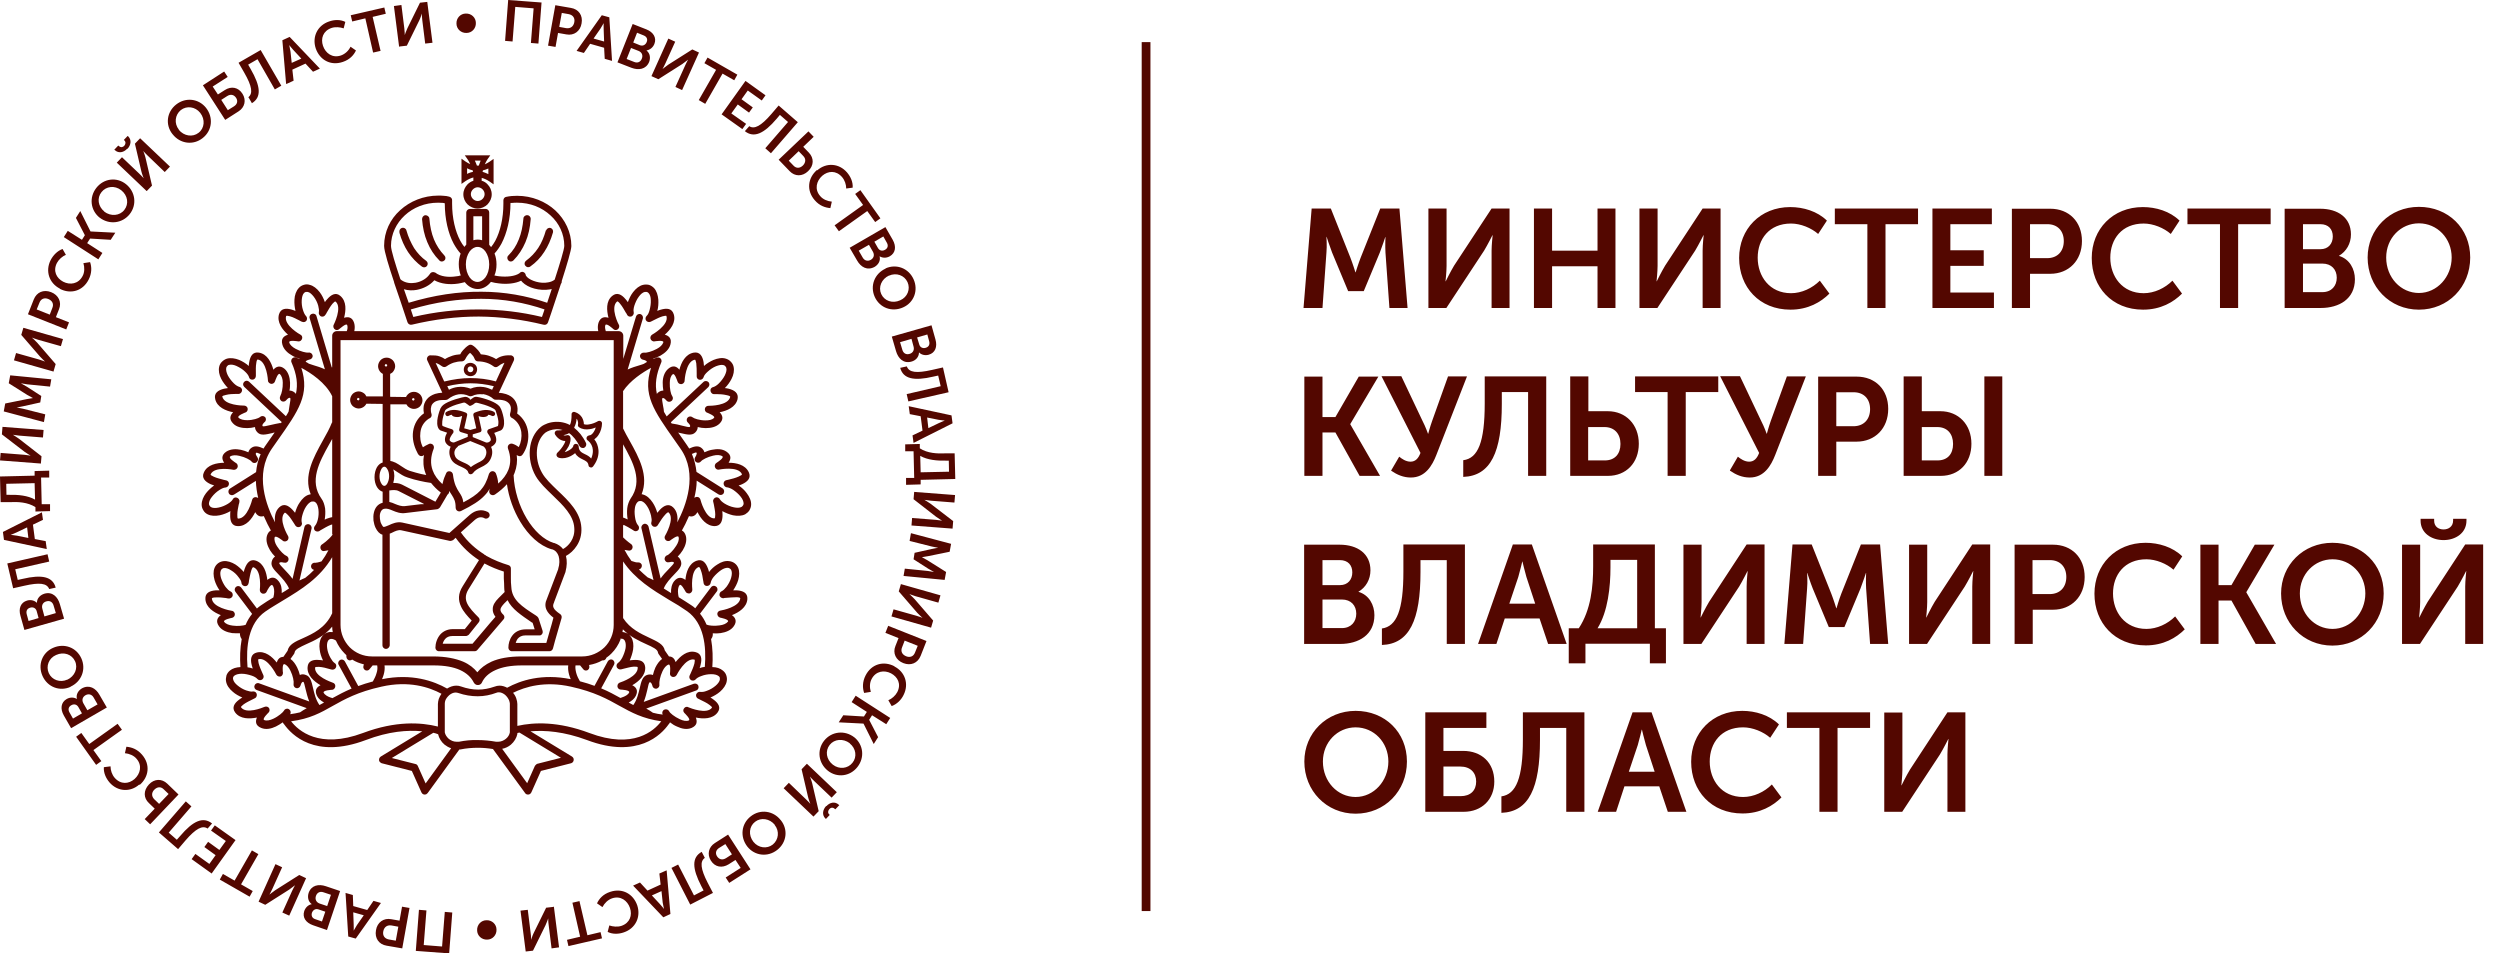 <?xml version="1.0" encoding="UTF-8"?> <svg xmlns="http://www.w3.org/2000/svg" width="118" height="45" viewBox="0 0 118 45" fill="none"><path d="M17.579 30.984H20.443C21.043 30.984 21.506 31.083 21.86 31.23C22.156 31.358 22.372 31.535 22.53 31.732C22.687 31.535 22.904 31.368 23.199 31.23C23.553 31.073 24.016 30.984 24.616 30.984H27.48C27.884 30.984 28.258 30.817 28.534 30.551C28.799 30.285 28.967 29.911 28.967 29.498V16.053H16.073V29.498C16.073 29.902 16.24 30.276 16.506 30.551C16.772 30.817 17.146 30.984 17.559 30.984M22.874 26.585L22.51 27.175L22.106 27.825C21.959 28.071 21.959 28.278 22.047 28.474C22.146 28.691 22.362 28.917 22.589 29.144C22.648 29.203 22.657 29.301 22.599 29.37L22.126 29.961C22.126 29.961 22.047 30.02 21.998 30.02H21.349C21.191 30.02 21.083 30.079 21.014 30.157C20.955 30.226 20.915 30.305 20.896 30.384H22.303C22.5 30.148 22.707 29.911 22.904 29.675C23.061 29.488 23.218 29.301 23.386 29.114C23.297 28.996 23.248 28.868 23.258 28.74C23.258 28.573 23.356 28.405 23.534 28.228L23.819 27.943C23.809 27.884 23.799 27.815 23.799 27.746C23.799 27.598 23.789 27.451 23.78 27.303C23.78 27.195 23.78 27.087 23.78 26.978C23.494 26.89 23.179 26.762 22.864 26.595L22.874 26.585ZM20.994 18.002C21.398 17.904 21.801 17.845 22.205 17.845C22.608 17.845 23.012 17.894 23.406 18.002L23.809 17.126C23.809 17.126 23.77 17.126 23.76 17.146C23.671 17.175 23.593 17.224 23.504 17.293C23.445 17.343 23.356 17.343 23.297 17.293C23.189 17.215 23.081 17.155 22.953 17.116C22.825 17.077 22.697 17.057 22.559 17.057C22.49 17.057 22.421 17.008 22.402 16.939C22.382 16.88 22.343 16.811 22.284 16.752C22.254 16.713 22.224 16.683 22.185 16.654C22.146 16.683 22.116 16.723 22.087 16.752C22.037 16.811 21.998 16.88 21.968 16.939C21.939 17.008 21.87 17.057 21.801 17.057C21.663 17.057 21.545 17.077 21.417 17.116C21.299 17.155 21.181 17.215 21.073 17.293C21.004 17.343 20.915 17.333 20.856 17.284C20.768 17.224 20.699 17.175 20.61 17.146C20.591 17.146 20.581 17.136 20.561 17.126L20.965 18.002H20.994ZM22.303 17.333C22.303 17.333 22.244 17.293 22.205 17.293C22.165 17.293 22.126 17.313 22.106 17.333C22.106 17.333 22.067 17.392 22.067 17.431C22.067 17.471 22.087 17.51 22.106 17.529C22.136 17.559 22.165 17.569 22.205 17.569C22.244 17.569 22.284 17.549 22.303 17.529C22.303 17.529 22.343 17.471 22.343 17.431C22.343 17.392 22.323 17.352 22.303 17.333ZM22.205 17.126C22.293 17.126 22.372 17.165 22.431 17.215C22.49 17.274 22.52 17.352 22.52 17.441C22.52 17.529 22.48 17.608 22.431 17.667C22.372 17.726 22.293 17.756 22.205 17.756C22.116 17.756 22.037 17.716 21.978 17.667C21.919 17.608 21.89 17.529 21.89 17.441C21.89 17.352 21.929 17.274 21.978 17.215C22.037 17.155 22.116 17.126 22.205 17.126ZM18.258 17.205C18.258 17.205 18.228 17.185 18.218 17.185C18.209 17.185 18.189 17.185 18.179 17.205C18.179 17.205 18.16 17.234 18.16 17.244C18.16 17.254 18.16 17.274 18.179 17.284C18.189 17.293 18.209 17.303 18.218 17.303C18.228 17.303 18.248 17.303 18.258 17.284C18.258 17.284 18.278 17.254 18.278 17.244C18.278 17.234 18.278 17.215 18.258 17.205ZM19.547 18.809C19.547 18.809 19.518 18.789 19.508 18.789C19.498 18.789 19.478 18.789 19.468 18.809C19.468 18.809 19.449 18.839 19.449 18.848C19.449 18.858 19.449 18.878 19.468 18.888C19.478 18.898 19.498 18.907 19.508 18.907C19.518 18.907 19.537 18.907 19.547 18.888C19.547 18.888 19.567 18.858 19.567 18.848C19.567 18.839 19.567 18.819 19.547 18.809ZM16.949 18.799C16.949 18.799 16.919 18.779 16.91 18.779C16.9 18.779 16.88 18.779 16.87 18.799C16.87 18.799 16.85 18.829 16.85 18.839C16.85 18.848 16.85 18.868 16.87 18.878C16.88 18.888 16.9 18.898 16.91 18.898C16.919 18.898 16.939 18.898 16.949 18.878C16.949 18.878 16.968 18.848 16.968 18.839C16.968 18.829 16.968 18.809 16.949 18.799ZM27.106 20.197C27.205 20.276 27.303 20.374 27.402 20.492C27.49 20.61 27.579 20.738 27.657 20.905C27.697 20.984 27.657 21.093 27.579 21.132C27.5 21.171 27.392 21.132 27.352 21.053C27.284 20.915 27.205 20.797 27.126 20.699C27.037 20.591 26.949 20.502 26.86 20.443C26.782 20.492 26.693 20.522 26.595 20.541C26.644 20.561 26.703 20.561 26.762 20.541C26.821 20.522 26.89 20.561 26.91 20.61C26.959 20.738 26.919 20.896 26.841 21.063C26.791 21.161 26.723 21.25 26.654 21.339C26.703 21.329 26.762 21.309 26.811 21.279C26.929 21.221 27.028 21.142 27.057 21.063C27.057 21.063 27.057 21.053 27.057 21.043C27.077 20.974 27.146 20.935 27.215 20.955C27.274 20.965 27.313 21.024 27.313 21.073C27.323 21.309 27.471 21.368 27.608 21.437C27.717 21.486 27.825 21.545 27.904 21.644C27.963 21.506 27.992 21.368 27.982 21.24C27.973 21.073 27.894 20.915 27.766 20.807C27.756 20.807 27.746 20.787 27.736 20.787C27.677 20.748 27.667 20.669 27.707 20.61C27.726 20.581 27.766 20.561 27.805 20.551C27.894 20.551 27.973 20.473 28.032 20.374C28.071 20.315 28.1 20.246 28.12 20.177C28.022 20.216 27.933 20.246 27.835 20.256C27.657 20.285 27.48 20.266 27.333 20.167C27.284 20.138 27.264 20.079 27.284 20.02C27.293 19.971 27.284 19.882 27.244 19.803C27.244 19.793 27.224 19.774 27.215 19.764C27.205 19.921 27.165 20.059 27.106 20.167V20.197ZM22.776 18.612C22.618 18.593 22.441 18.612 22.284 18.691C22.284 18.691 22.185 18.721 22.136 18.691C21.978 18.612 21.801 18.593 21.644 18.612C21.467 18.642 21.299 18.721 21.162 18.829C21.132 18.858 21.083 18.878 21.043 18.878C20.886 18.878 20.748 18.878 20.64 18.917C20.532 18.947 20.463 19.006 20.413 19.065C20.364 19.124 20.345 19.203 20.335 19.291C20.335 19.36 20.335 19.439 20.364 19.528C20.394 19.606 20.364 19.695 20.295 19.734C20.276 19.744 20.256 19.754 20.236 19.764C20 19.921 19.872 20.148 19.843 20.404C19.813 20.64 19.843 20.886 19.961 21.112C20.039 21.063 20.128 21.004 20.246 20.955C20.285 20.935 20.335 20.935 20.374 20.955C20.463 20.984 20.502 21.083 20.473 21.171C20.325 21.545 20.305 21.89 20.423 22.205C20.502 22.431 20.66 22.648 20.886 22.854C20.886 22.825 20.886 22.795 20.906 22.766C20.935 22.618 20.994 22.48 21.053 22.352C21.073 22.293 21.122 22.244 21.191 22.244C21.28 22.234 21.368 22.303 21.378 22.392C21.437 22.874 21.565 23.061 21.663 23.218C21.762 23.366 21.841 23.484 21.87 23.711C22.244 23.514 22.49 23.346 22.667 23.16C22.864 22.943 22.982 22.707 23.081 22.362C23.081 22.362 23.13 22.274 23.179 22.254C23.268 22.215 23.366 22.254 23.406 22.343C23.465 22.49 23.504 22.648 23.514 22.805V22.825C23.74 22.628 23.907 22.402 23.996 22.175C24.114 21.87 24.114 21.535 23.976 21.171C23.976 21.171 23.957 21.093 23.976 21.053C24.006 20.965 24.104 20.915 24.193 20.945C24.311 20.984 24.41 21.043 24.488 21.102C24.596 20.876 24.636 20.63 24.606 20.394C24.567 20.138 24.439 19.911 24.213 19.754C24.193 19.744 24.173 19.734 24.154 19.724C24.085 19.685 24.055 19.606 24.075 19.528C24.104 19.439 24.114 19.36 24.114 19.282C24.114 19.193 24.085 19.124 24.035 19.055C23.986 18.996 23.907 18.937 23.809 18.907C23.701 18.878 23.573 18.858 23.406 18.868C23.366 18.868 23.317 18.858 23.287 18.829C23.16 18.711 22.982 18.632 22.805 18.602L22.776 18.612ZM22.205 18.346C22.412 18.258 22.618 18.238 22.825 18.268C22.963 18.287 23.1 18.337 23.228 18.396L23.307 18.228C22.943 18.14 22.579 18.091 22.215 18.091C21.85 18.091 21.476 18.14 21.112 18.228L21.191 18.396C21.319 18.327 21.447 18.287 21.595 18.268C21.801 18.238 22.008 18.268 22.215 18.346H22.205ZM22.165 18.839C22.165 18.839 22.195 18.858 22.205 18.868C22.224 18.858 22.234 18.839 22.254 18.829C22.392 18.73 22.421 18.701 22.657 18.76C22.825 18.799 23.091 18.878 23.287 18.976C23.445 19.055 23.573 19.144 23.622 19.252C23.622 19.272 23.642 19.291 23.652 19.311C23.711 19.459 23.77 19.665 23.789 19.843C23.809 20.059 23.77 20.256 23.622 20.325H23.612C23.514 20.364 23.406 20.404 23.327 20.433C23.406 20.581 23.484 20.807 23.356 20.955C23.297 21.024 23.238 21.063 23.179 21.093C23.238 21.221 23.268 21.407 23.169 21.634C23.071 21.87 22.884 21.968 22.697 22.057C22.559 22.126 22.421 22.195 22.323 22.333C22.303 22.352 22.284 22.372 22.244 22.382C22.175 22.402 22.106 22.352 22.096 22.284C22.067 22.175 21.929 22.106 21.782 22.037C21.585 21.949 21.368 21.86 21.27 21.624C21.171 21.398 21.211 21.211 21.27 21.083C21.201 21.063 21.132 21.014 21.073 20.945C20.935 20.787 21.024 20.561 21.102 20.423C21.024 20.394 20.915 20.354 20.817 20.325H20.807C20.66 20.256 20.62 20.059 20.64 19.843C20.66 19.665 20.718 19.449 20.778 19.311C20.778 19.291 20.797 19.272 20.807 19.252C20.856 19.144 20.984 19.055 21.152 18.976C21.368 18.878 21.634 18.799 21.801 18.76C22.018 18.701 22.067 18.74 22.195 18.839H22.165ZM21.624 21.053C21.624 21.053 21.595 21.102 21.575 21.112C21.545 21.132 21.368 21.289 21.486 21.545C21.545 21.683 21.713 21.752 21.86 21.821C21.998 21.88 22.136 21.939 22.224 22.047C22.333 21.959 22.451 21.9 22.559 21.841C22.707 21.772 22.845 21.703 22.913 21.545C23.041 21.26 22.854 21.102 22.854 21.102C22.845 21.102 22.835 21.083 22.825 21.073L22.195 20.817L21.614 21.053H21.624ZM22.136 19.134C22.087 19.095 22.037 19.065 22.008 19.045C21.949 19.006 21.929 18.986 21.831 19.016C21.673 19.055 21.427 19.124 21.23 19.223C21.122 19.272 21.034 19.331 21.014 19.37C21.014 19.38 21.004 19.4 20.994 19.419C20.945 19.547 20.896 19.724 20.876 19.882C20.866 20 20.866 20.098 20.896 20.108C21.083 20.187 21.319 20.256 21.319 20.256C21.388 20.276 21.427 20.345 21.398 20.413C21.398 20.433 21.388 20.443 21.368 20.463C21.339 20.502 21.171 20.728 21.24 20.807C21.299 20.876 21.378 20.886 21.427 20.886L22.077 20.62V20.492L21.752 20.394C21.693 20.374 21.663 20.325 21.673 20.266L21.811 19.646C21.811 19.646 21.791 19.646 21.782 19.636C21.742 19.665 21.663 19.685 21.575 19.685C21.437 19.685 21.329 19.636 21.329 19.577C21.27 19.577 21.221 19.606 21.181 19.626C21.132 19.655 21.063 19.646 21.034 19.587C21.004 19.537 21.014 19.468 21.073 19.439C21.191 19.37 21.329 19.341 21.486 19.35C21.644 19.36 21.821 19.41 21.988 19.478C22.037 19.498 22.067 19.557 22.047 19.606L21.91 20.216L22.195 20.295L22.48 20.216L22.343 19.606C22.333 19.557 22.352 19.498 22.402 19.478C22.569 19.41 22.736 19.36 22.904 19.35C23.061 19.35 23.199 19.37 23.317 19.439C23.366 19.468 23.386 19.537 23.356 19.587C23.327 19.636 23.258 19.655 23.209 19.626C23.16 19.596 23.1 19.577 23.041 19.577C23.041 19.636 22.933 19.685 22.805 19.685C22.726 19.685 22.657 19.665 22.608 19.646H22.589L22.726 20.276C22.736 20.335 22.707 20.394 22.648 20.404L22.313 20.502V20.63L22.943 20.886C22.953 20.886 22.963 20.886 22.982 20.886C23.002 20.886 23.071 20.896 23.15 20.807C23.228 20.718 23.022 20.453 23.022 20.453C22.982 20.394 22.992 20.315 23.041 20.276C23.051 20.276 23.071 20.256 23.081 20.256C23.081 20.256 23.317 20.177 23.504 20.108C23.504 20.108 23.534 20 23.524 19.882C23.504 19.724 23.455 19.547 23.406 19.419C23.406 19.4 23.396 19.38 23.386 19.37C23.366 19.321 23.278 19.272 23.169 19.223C22.982 19.134 22.736 19.065 22.579 19.026C22.461 18.996 22.451 19.006 22.392 19.045C22.362 19.075 22.323 19.104 22.254 19.134C22.215 19.163 22.156 19.163 22.116 19.134H22.136ZM18.278 22.136C18.238 22.067 18.189 22.028 18.14 22.028C18.091 22.028 18.041 22.067 18.002 22.136C17.953 22.224 17.913 22.343 17.913 22.48C17.913 22.618 17.943 22.736 18.002 22.825C18.041 22.894 18.091 22.933 18.14 22.933C18.189 22.933 18.238 22.894 18.278 22.825C18.327 22.736 18.366 22.618 18.366 22.48C18.366 22.343 18.337 22.224 18.278 22.136ZM18.376 21.752C18.602 21.772 18.77 21.89 18.947 22.008C19.065 22.087 19.193 22.175 19.341 22.224C19.537 22.284 19.705 22.333 19.872 22.372C19.951 22.392 20.03 22.402 20.118 22.421C20.108 22.392 20.089 22.362 20.079 22.323C19.98 22.057 19.961 21.772 20.01 21.476C20 21.486 19.98 21.496 19.971 21.506C19.892 21.555 19.793 21.526 19.744 21.447C19.724 21.417 19.705 21.388 19.695 21.358C19.528 21.043 19.449 20.689 19.498 20.354C19.547 20.02 19.715 19.715 20.01 19.508C19.99 19.429 19.99 19.35 19.99 19.272C19.99 19.114 20.049 18.976 20.138 18.858C20.226 18.74 20.364 18.652 20.532 18.593C20.63 18.563 20.748 18.543 20.876 18.534L20.167 17.008C20.167 17.008 20.157 16.968 20.148 16.949C20.148 16.86 20.217 16.772 20.305 16.772C20.482 16.772 20.62 16.772 20.748 16.821C20.837 16.85 20.915 16.89 21.004 16.949C21.112 16.88 21.23 16.831 21.349 16.791C21.467 16.752 21.595 16.732 21.723 16.723C21.752 16.654 21.801 16.595 21.85 16.535C21.929 16.447 22.018 16.358 22.116 16.299C22.165 16.26 22.244 16.26 22.303 16.299C22.402 16.358 22.49 16.447 22.569 16.535C22.618 16.595 22.667 16.663 22.697 16.723C22.825 16.732 22.953 16.752 23.071 16.791C23.189 16.831 23.307 16.88 23.415 16.949C23.494 16.9 23.573 16.85 23.671 16.821C23.799 16.782 23.927 16.762 24.104 16.772C24.124 16.772 24.154 16.772 24.173 16.791C24.262 16.831 24.291 16.929 24.252 17.018L23.543 18.543C23.671 18.543 23.789 18.573 23.888 18.602C24.065 18.661 24.193 18.75 24.282 18.868C24.37 18.986 24.419 19.124 24.429 19.282C24.429 19.36 24.429 19.439 24.41 19.518C24.705 19.734 24.872 20.039 24.921 20.364C24.971 20.699 24.902 21.063 24.724 21.368C24.705 21.398 24.685 21.427 24.665 21.457C24.616 21.535 24.518 21.555 24.439 21.506C24.429 21.506 24.41 21.486 24.39 21.476C24.429 21.772 24.39 22.047 24.291 22.313C24.272 22.352 24.262 22.392 24.242 22.431C24.272 23.15 24.508 23.888 24.862 24.478C25.207 25.049 25.66 25.482 26.142 25.63C26.142 25.63 26.142 25.63 26.152 25.63H26.162C26.339 25.689 26.476 25.787 26.575 25.915C26.703 25.846 26.841 25.728 26.949 25.561C27.057 25.394 27.126 25.177 27.106 24.921C27.077 24.331 26.575 23.848 26.093 23.386C25.778 23.081 25.473 22.795 25.285 22.471C25.059 22.077 24.971 21.614 25.01 21.201C25.049 20.778 25.226 20.394 25.532 20.148C25.571 20.118 25.62 20.079 25.689 20.049C25.876 19.951 26.152 19.882 26.467 19.921C26.604 19.941 26.752 19.98 26.9 20.059C26.959 19.941 26.978 19.784 26.978 19.577C26.978 19.557 26.978 19.547 26.978 19.528C26.998 19.459 27.067 19.419 27.136 19.449C27.293 19.498 27.402 19.596 27.471 19.705C27.53 19.813 27.559 19.921 27.559 20.02C27.638 20.049 27.726 20.049 27.815 20.029C27.953 20.01 28.1 19.951 28.238 19.872C28.258 19.872 28.268 19.862 28.287 19.862C28.356 19.862 28.415 19.911 28.415 19.98C28.415 20.157 28.356 20.374 28.248 20.532C28.199 20.61 28.13 20.679 28.051 20.738C28.169 20.876 28.228 21.053 28.248 21.24C28.268 21.476 28.199 21.723 28.041 21.949C28.022 21.968 28.012 21.998 27.992 22.018C27.973 22.047 27.943 22.057 27.913 22.067C27.845 22.067 27.776 22.028 27.776 21.959C27.756 21.801 27.638 21.752 27.52 21.693C27.382 21.624 27.234 21.555 27.146 21.388C27.087 21.437 27.018 21.486 26.939 21.526C26.772 21.614 26.575 21.654 26.407 21.614C26.388 21.614 26.358 21.604 26.339 21.585C26.319 21.585 26.309 21.565 26.299 21.555C26.25 21.506 26.26 21.427 26.299 21.378C26.417 21.27 26.545 21.112 26.624 20.965C26.654 20.915 26.673 20.866 26.683 20.817C26.614 20.817 26.545 20.797 26.476 20.768C26.378 20.718 26.28 20.64 26.201 20.512C26.201 20.512 26.181 20.463 26.181 20.443C26.181 20.374 26.24 20.315 26.309 20.315C26.407 20.315 26.486 20.315 26.555 20.295C26.506 20.285 26.467 20.276 26.417 20.266C26.191 20.236 25.974 20.295 25.837 20.364C25.797 20.384 25.768 20.404 25.738 20.423C25.512 20.61 25.374 20.905 25.345 21.24C25.315 21.585 25.384 21.968 25.581 22.313C25.738 22.598 26.024 22.864 26.319 23.15C26.85 23.652 27.402 24.183 27.441 24.911C27.461 25.246 27.372 25.532 27.224 25.758C27.087 25.974 26.9 26.142 26.713 26.24C26.772 26.466 26.762 26.722 26.693 26.978V26.998C26.693 26.998 26.693 27.008 26.683 27.018L26.152 28.425C26.152 28.425 26.152 28.425 26.152 28.435C26.102 28.534 26.093 28.612 26.132 28.691C26.171 28.779 26.27 28.868 26.427 28.976C26.496 29.016 26.526 29.095 26.506 29.173C26.437 29.419 26.368 29.655 26.299 29.892C26.23 30.128 26.162 30.364 26.102 30.6C26.083 30.679 26.014 30.738 25.935 30.738H24.163C24.065 30.738 23.996 30.66 23.996 30.571C23.996 30.394 24.045 30.187 24.173 30.01C24.301 29.833 24.508 29.705 24.823 29.705H25.236L25.138 29.39H25.118C24.587 29.026 24.163 28.75 23.957 28.327L23.799 28.484C23.681 28.612 23.622 28.701 23.622 28.779C23.622 28.848 23.662 28.927 23.76 29.016C23.819 29.075 23.829 29.173 23.76 29.242C23.563 29.468 23.376 29.695 23.189 29.911C22.973 30.167 22.756 30.413 22.539 30.669C22.51 30.709 22.461 30.738 22.402 30.738H20.718C20.62 30.738 20.551 30.66 20.551 30.571C20.551 30.384 20.62 30.128 20.787 29.941C20.915 29.803 21.112 29.695 21.368 29.695H21.939L22.264 29.291C22.057 29.075 21.87 28.868 21.762 28.632C21.624 28.337 21.614 28.022 21.841 27.667L22.244 27.018L22.608 26.437C22.215 26.181 21.841 25.846 21.506 25.384L21.388 25.492C21.388 25.492 21.289 25.541 21.24 25.532L18.937 25.029C18.799 25 18.652 25.069 18.514 25.138C18.474 25.157 18.435 25.177 18.396 25.187V30.463C18.386 30.551 18.307 30.63 18.218 30.63C18.13 30.63 18.051 30.551 18.051 30.463V25.236C17.923 25.207 17.805 25.079 17.726 24.911C17.677 24.813 17.648 24.685 17.628 24.567C17.618 24.439 17.618 24.311 17.648 24.193C17.697 23.976 17.825 23.789 18.061 23.73V23.209C17.953 23.179 17.864 23.1 17.795 22.992C17.717 22.864 17.677 22.697 17.677 22.52C17.677 22.343 17.726 22.165 17.795 22.047C17.864 21.939 17.953 21.86 18.061 21.831V19.065L17.293 19.055C17.274 19.095 17.244 19.134 17.215 19.163C17.146 19.232 17.037 19.282 16.929 19.282C16.821 19.282 16.723 19.232 16.644 19.163C16.575 19.095 16.526 18.986 16.526 18.878C16.526 18.77 16.575 18.671 16.644 18.593C16.713 18.524 16.821 18.474 16.929 18.474C17.037 18.474 17.136 18.524 17.215 18.593C17.215 18.593 17.274 18.661 17.293 18.711H18.071V17.648C18.032 17.628 17.992 17.598 17.963 17.569C17.894 17.5 17.845 17.392 17.845 17.284C17.845 17.175 17.894 17.077 17.963 16.998C18.032 16.929 18.13 16.88 18.248 16.88C18.366 16.88 18.455 16.929 18.534 16.998C18.602 17.067 18.652 17.175 18.652 17.284C18.652 17.392 18.602 17.49 18.534 17.569C18.534 17.569 18.465 17.628 18.415 17.648V18.73L19.163 18.74C19.183 18.691 19.213 18.652 19.252 18.612C19.321 18.543 19.419 18.494 19.537 18.494C19.656 18.494 19.744 18.543 19.823 18.612C19.892 18.681 19.941 18.789 19.941 18.898C19.941 19.006 19.892 19.104 19.823 19.183C19.754 19.252 19.646 19.301 19.537 19.301C19.429 19.301 19.331 19.252 19.252 19.183C19.252 19.183 19.203 19.124 19.183 19.085H18.425V21.801L18.376 21.752ZM18.563 22.795C18.701 22.795 18.839 22.805 18.976 22.874L20.551 23.681L20.807 23.248C20.62 23.11 20.473 22.953 20.345 22.795C20.148 22.766 19.971 22.736 19.813 22.697C19.626 22.657 19.449 22.608 19.242 22.539C19.045 22.48 18.898 22.372 18.76 22.284C18.691 22.234 18.632 22.195 18.563 22.155C18.593 22.244 18.612 22.352 18.612 22.461C18.612 22.569 18.593 22.687 18.563 22.785V22.795ZM20 23.779L18.819 23.179C18.691 23.11 18.524 23.13 18.376 23.15V23.691C18.474 23.711 18.563 23.75 18.652 23.789C18.799 23.848 18.957 23.907 19.114 23.888C19.341 23.858 19.606 23.829 19.862 23.799H20V23.779ZM22.854 26.181C22.854 26.181 22.894 26.191 22.904 26.201C22.923 26.201 22.933 26.221 22.943 26.23C23.307 26.437 23.671 26.575 23.996 26.673C24.075 26.693 24.124 26.772 24.114 26.85C24.114 26.998 24.114 27.136 24.114 27.274C24.114 27.411 24.114 27.559 24.134 27.707C24.163 28.317 24.626 28.622 25.285 29.045L25.354 29.095C25.354 29.095 25.413 29.154 25.423 29.193L25.61 29.774C25.64 29.862 25.591 29.961 25.502 29.99C25.482 29.99 25.463 29.99 25.453 29.99H24.803C24.626 29.99 24.508 30.059 24.429 30.157C24.39 30.216 24.36 30.276 24.341 30.345H25.787C25.846 30.138 25.896 29.951 25.955 29.754C26.014 29.557 26.073 29.35 26.122 29.154C25.965 29.035 25.856 28.917 25.797 28.789C25.718 28.622 25.728 28.445 25.817 28.258L26.349 26.86V26.841C26.417 26.634 26.417 26.417 26.368 26.25C26.319 26.102 26.221 25.974 26.053 25.925H26.043C26.043 25.925 26.043 25.925 26.034 25.925C25.463 25.758 24.941 25.266 24.557 24.626C24.242 24.104 24.016 23.484 23.927 22.854C23.77 23.032 23.583 23.189 23.356 23.346C23.278 23.396 23.169 23.376 23.12 23.297C23.091 23.248 23.081 23.189 23.1 23.14C23.1 23.11 23.11 23.091 23.12 23.061C23.051 23.179 22.973 23.287 22.874 23.386C22.638 23.642 22.293 23.858 21.752 24.124C21.663 24.163 21.565 24.124 21.526 24.045C21.516 24.016 21.506 23.986 21.506 23.957C21.506 23.652 21.427 23.534 21.339 23.386C21.299 23.317 21.25 23.248 21.201 23.169C21.201 23.169 21.201 23.189 21.201 23.199C21.201 23.258 21.171 23.317 21.122 23.346L20.768 23.947C20.768 23.947 20.699 24.026 20.64 24.035C20.413 24.065 20.148 24.095 19.892 24.124C19.636 24.154 19.38 24.183 19.154 24.213C18.907 24.252 18.711 24.173 18.524 24.095C18.386 24.035 18.248 23.986 18.13 24.016C18.032 24.035 17.973 24.124 17.943 24.232C17.923 24.311 17.923 24.4 17.933 24.488C17.943 24.577 17.963 24.665 18.002 24.734C18.041 24.813 18.081 24.872 18.11 24.872C18.16 24.872 18.248 24.833 18.346 24.793C18.534 24.705 18.74 24.616 18.986 24.665L21.211 25.157L22.165 24.311C22.165 24.311 22.165 24.311 22.175 24.301C22.313 24.183 22.451 24.114 22.589 24.095C22.736 24.065 22.874 24.095 23.022 24.163C23.1 24.203 23.14 24.311 23.091 24.39C23.051 24.468 22.943 24.508 22.864 24.459C22.795 24.419 22.717 24.41 22.648 24.419C22.569 24.429 22.48 24.478 22.392 24.557L21.752 25.128C22.077 25.591 22.471 25.925 22.864 26.171L22.854 26.181ZM31.27 33.711C31.24 33.632 31.27 33.533 31.358 33.494C31.447 33.455 31.545 33.494 31.585 33.573C31.614 33.652 31.831 33.829 32.087 33.947C32.234 34.016 32.392 34.055 32.51 34.006C32.628 33.957 32.303 33.652 32.303 33.652C32.234 33.583 32.234 33.484 32.303 33.415C32.352 33.356 32.441 33.346 32.5 33.386C32.589 33.425 33.356 33.73 33.602 33.406C33.622 33.376 33.563 33.327 33.484 33.268C33.356 33.169 33.179 33.091 33.061 33.032C33.022 33.012 32.982 32.992 32.943 32.972C32.864 32.933 32.825 32.825 32.874 32.746C32.913 32.677 32.982 32.648 33.051 32.657C33.13 32.667 33.238 32.657 33.356 32.608C33.504 32.559 33.652 32.471 33.77 32.372C33.878 32.283 33.957 32.175 33.976 32.087C33.976 32.057 33.976 32.018 33.976 31.988C33.967 31.959 33.947 31.929 33.917 31.91C33.839 31.85 33.721 31.821 33.573 31.821C33.415 31.821 33.248 31.85 33.1 31.91C32.982 31.949 32.884 32.008 32.835 32.067C32.776 32.136 32.667 32.146 32.599 32.087C32.539 32.037 32.52 31.959 32.549 31.89C32.559 31.86 32.579 31.821 32.599 31.782C32.657 31.654 32.736 31.476 32.776 31.319C32.795 31.221 32.805 31.142 32.776 31.132C32.352 31.034 31.939 31.86 31.939 31.86C31.9 31.939 31.791 31.978 31.713 31.939C31.644 31.91 31.614 31.841 31.624 31.772C31.624 31.772 31.673 31.329 31.555 31.368C31.437 31.407 31.339 31.535 31.27 31.683C31.152 31.929 31.112 32.195 31.122 32.283V32.293C31.142 32.382 31.093 32.471 31.004 32.5C30.915 32.529 30.817 32.471 30.797 32.382C30.797 32.382 30.748 32.175 30.66 32.205C30.63 32.215 30.591 32.372 30.551 32.569C30.512 32.736 30.463 32.933 30.384 33.13L32.746 32.274C32.835 32.244 32.933 32.283 32.963 32.372C32.992 32.461 32.953 32.559 32.864 32.589L30.502 33.445C30.62 33.504 30.718 33.573 30.817 33.642C30.965 33.681 31.122 33.711 31.289 33.73L31.27 33.711ZM33.366 29.488C33.455 29.528 33.721 29.557 33.967 29.518C34.134 29.498 34.282 29.439 34.36 29.341C34.429 29.232 33.996 29.154 33.996 29.154C33.907 29.134 33.849 29.045 33.858 28.957C33.868 28.888 33.927 28.829 34.006 28.819C34.075 28.809 34.911 28.652 34.941 28.238C34.941 28.209 34.862 28.189 34.764 28.189C34.606 28.189 34.41 28.209 34.272 28.218C34.213 28.218 34.163 28.228 34.144 28.238C34.055 28.238 33.967 28.179 33.957 28.081C33.957 28.002 33.996 27.933 34.065 27.904C34.134 27.874 34.213 27.795 34.291 27.697C34.38 27.579 34.468 27.421 34.508 27.274C34.547 27.136 34.557 27.008 34.518 26.919C34.508 26.89 34.488 26.86 34.459 26.841C34.429 26.821 34.4 26.811 34.37 26.801C34.272 26.791 34.154 26.831 34.035 26.91C33.907 26.998 33.78 27.116 33.681 27.234C33.602 27.333 33.553 27.441 33.543 27.51C33.533 27.598 33.445 27.667 33.356 27.657C33.278 27.657 33.218 27.589 33.209 27.52C33.209 27.49 33.199 27.451 33.189 27.402C33.169 27.264 33.14 27.067 33.081 26.919C33.051 26.821 33.012 26.752 32.982 26.762C32.569 26.91 32.677 27.825 32.677 27.825C32.687 27.913 32.618 28.002 32.53 28.012C32.451 28.012 32.382 27.982 32.352 27.913C32.323 27.864 32.146 27.529 32.077 27.618C31.998 27.716 31.988 27.874 32.008 28.041C32.008 28.091 32.028 28.14 32.037 28.189C32.234 28.317 32.441 28.435 32.638 28.573C32.697 28.612 32.766 28.661 32.815 28.711L33.563 27.716C33.622 27.638 33.73 27.628 33.799 27.687C33.878 27.746 33.888 27.854 33.829 27.923L33.041 28.966C33.169 29.124 33.268 29.291 33.346 29.478L33.366 29.488ZM31.713 19.99C31.88 20.01 32.037 20.049 32.185 20.089C32.382 20.138 32.539 20.177 32.559 20.148C32.628 20.089 32.471 19.951 32.471 19.951C32.402 19.892 32.392 19.784 32.451 19.715C32.51 19.646 32.618 19.636 32.687 19.695C32.756 19.754 33.022 19.843 33.287 19.843C33.455 19.843 33.612 19.823 33.701 19.724C33.789 19.636 33.376 19.478 33.376 19.478C33.287 19.449 33.248 19.35 33.278 19.262C33.307 19.193 33.366 19.154 33.445 19.154C33.514 19.154 34.37 19.154 34.468 18.73C34.468 18.701 34.4 18.671 34.301 18.652C34.144 18.612 33.947 18.602 33.819 18.602C33.76 18.602 33.711 18.602 33.691 18.602C33.602 18.602 33.533 18.514 33.533 18.415C33.533 18.337 33.602 18.278 33.671 18.268C33.74 18.248 33.839 18.189 33.927 18.1C34.035 17.992 34.144 17.854 34.213 17.716C34.272 17.589 34.311 17.461 34.282 17.372C34.282 17.343 34.262 17.313 34.232 17.284C34.213 17.254 34.183 17.244 34.154 17.234C34.055 17.205 33.937 17.234 33.799 17.284C33.652 17.343 33.514 17.441 33.396 17.549C33.297 17.638 33.228 17.726 33.209 17.805C33.179 17.894 33.091 17.943 33.002 17.923C32.923 17.904 32.874 17.825 32.884 17.746C32.884 17.716 32.884 17.677 32.884 17.638C32.884 17.5 32.884 17.303 32.864 17.146C32.844 17.047 32.825 16.968 32.795 16.978C32.362 17.057 32.313 17.973 32.313 17.973C32.313 18.061 32.224 18.14 32.136 18.13C32.057 18.13 31.998 18.071 31.978 18.002C31.959 17.953 31.841 17.589 31.752 17.667C31.654 17.746 31.614 17.904 31.614 18.071C31.604 18.337 31.663 18.602 31.723 18.681V18.691C31.782 18.76 31.772 18.868 31.693 18.927C31.624 18.986 31.516 18.976 31.457 18.907C31.457 18.907 31.329 18.74 31.26 18.799C31.24 18.819 31.26 18.976 31.299 19.173C31.319 19.252 31.329 19.341 31.339 19.439C31.378 19.508 31.427 19.587 31.467 19.655L33.199 18.032C33.268 17.963 33.376 17.973 33.435 18.032C33.504 18.1 33.494 18.209 33.435 18.268L31.663 19.931C31.663 19.931 31.693 19.971 31.713 20V19.99ZM32.776 23.494C32.776 23.494 32.854 23.445 32.913 23.455C32.982 23.455 33.041 23.514 33.061 23.583C33.061 23.583 33.287 24.478 33.721 24.468C33.75 24.468 33.76 24.39 33.76 24.282C33.76 24.124 33.711 23.927 33.691 23.799C33.681 23.75 33.671 23.711 33.661 23.671C33.642 23.583 33.711 23.494 33.799 23.474C33.878 23.465 33.947 23.504 33.976 23.563C34.016 23.632 34.094 23.701 34.203 23.77C34.331 23.848 34.488 23.917 34.646 23.947C34.783 23.976 34.911 23.976 35 23.927C35.03 23.907 35.049 23.888 35.069 23.858C35.089 23.829 35.099 23.799 35.099 23.77C35.099 23.671 35.049 23.553 34.961 23.445C34.862 23.317 34.734 23.209 34.606 23.12C34.498 23.051 34.39 23.012 34.321 23.002C34.232 23.002 34.154 22.923 34.154 22.825C34.154 22.746 34.203 22.687 34.272 22.667C34.272 22.667 34.341 22.648 34.4 22.638C34.528 22.608 34.724 22.559 34.872 22.49C34.961 22.451 35.03 22.411 35.02 22.382C34.843 21.978 33.937 22.165 33.937 22.165C33.849 22.185 33.76 22.126 33.74 22.028C33.73 21.949 33.76 21.88 33.829 21.841C33.888 21.801 34.193 21.604 34.094 21.535C33.986 21.466 33.829 21.466 33.661 21.506C33.396 21.565 33.14 21.703 33.091 21.772C33.032 21.85 32.933 21.86 32.854 21.811C32.776 21.752 32.766 21.654 32.815 21.575C32.815 21.575 32.933 21.398 32.864 21.358C32.844 21.348 32.766 21.378 32.657 21.427C32.776 21.703 32.844 21.988 32.874 22.274L34.104 23.051C34.183 23.1 34.203 23.209 34.154 23.287C34.104 23.366 33.996 23.386 33.917 23.337L32.884 22.687C32.884 22.963 32.835 23.228 32.776 23.484V23.494ZM13.691 33.711C13.868 33.691 14.026 33.652 14.163 33.622C14.262 33.553 14.37 33.484 14.478 33.425L12.116 32.569C12.028 32.539 11.978 32.441 12.018 32.352C12.047 32.264 12.146 32.215 12.234 32.254L14.597 33.11C14.518 32.913 14.469 32.717 14.429 32.549C14.38 32.352 14.35 32.195 14.321 32.185C14.232 32.156 14.183 32.362 14.183 32.362C14.154 32.451 14.065 32.5 13.976 32.48C13.888 32.451 13.839 32.362 13.858 32.274C13.878 32.175 13.829 31.9 13.711 31.663C13.642 31.516 13.543 31.388 13.425 31.348C13.307 31.309 13.347 31.752 13.356 31.752C13.356 31.821 13.327 31.89 13.268 31.919C13.189 31.959 13.081 31.919 13.041 31.841C13.041 31.841 12.628 31.014 12.205 31.112C12.175 31.112 12.185 31.201 12.205 31.299C12.244 31.447 12.323 31.634 12.382 31.762C12.402 31.801 12.421 31.841 12.431 31.87C12.461 31.939 12.441 32.018 12.382 32.067C12.313 32.126 12.205 32.116 12.146 32.047C12.097 31.988 11.998 31.929 11.88 31.89C11.732 31.841 11.565 31.801 11.408 31.801C11.27 31.801 11.142 31.831 11.063 31.89C11.034 31.91 11.014 31.939 11.004 31.968C10.994 31.998 10.994 32.037 11.004 32.067C11.024 32.165 11.102 32.264 11.211 32.352C11.329 32.451 11.476 32.539 11.624 32.589C11.742 32.628 11.86 32.657 11.929 32.638C11.998 32.628 12.077 32.657 12.106 32.726C12.146 32.805 12.116 32.913 12.037 32.953C12.008 32.972 11.969 32.992 11.919 33.012C11.801 33.071 11.614 33.16 11.496 33.248C11.417 33.307 11.358 33.366 11.378 33.386C11.624 33.721 12.382 33.406 12.48 33.366C12.549 33.337 12.628 33.346 12.677 33.396C12.746 33.465 12.736 33.573 12.677 33.632C12.677 33.632 12.352 33.937 12.47 33.986C12.589 34.035 12.746 33.996 12.894 33.927C13.15 33.809 13.356 33.622 13.396 33.553C13.435 33.465 13.534 33.425 13.622 33.465C13.701 33.504 13.74 33.593 13.711 33.681L13.691 33.711ZM11.595 29.488C11.673 29.301 11.772 29.134 11.9 28.976L11.112 27.933C11.053 27.854 11.073 27.756 11.142 27.697C11.22 27.638 11.319 27.657 11.378 27.726L12.126 28.721C12.185 28.671 12.244 28.622 12.303 28.583C12.5 28.445 12.707 28.317 12.904 28.199C12.913 28.15 12.923 28.1 12.933 28.051C12.953 27.884 12.943 27.726 12.864 27.628C12.786 27.529 12.608 27.874 12.589 27.923C12.559 27.992 12.49 28.032 12.412 28.022C12.323 28.012 12.254 27.923 12.264 27.835C12.264 27.835 12.372 26.919 11.959 26.772C11.929 26.762 11.89 26.831 11.86 26.929C11.811 27.077 11.781 27.274 11.752 27.411C11.752 27.461 11.742 27.5 11.732 27.529C11.723 27.598 11.663 27.667 11.585 27.667C11.496 27.677 11.408 27.608 11.398 27.52C11.398 27.441 11.339 27.343 11.26 27.244C11.171 27.116 11.043 26.998 10.906 26.919C10.787 26.841 10.669 26.801 10.571 26.811C10.541 26.811 10.512 26.831 10.482 26.85C10.453 26.87 10.433 26.9 10.423 26.929C10.384 27.018 10.394 27.146 10.433 27.284C10.482 27.431 10.561 27.589 10.65 27.707C10.728 27.805 10.807 27.884 10.876 27.913C10.945 27.943 10.994 28.012 10.984 28.091C10.984 28.179 10.896 28.258 10.797 28.248C10.778 28.248 10.728 28.248 10.669 28.228C10.531 28.209 10.345 28.189 10.177 28.199C10.079 28.199 10 28.218 10 28.248C10.03 28.671 10.866 28.819 10.935 28.829C11.004 28.829 11.063 28.888 11.083 28.966C11.102 29.055 11.043 29.144 10.945 29.163C10.945 29.163 10.502 29.252 10.581 29.35C10.65 29.449 10.807 29.508 10.975 29.528C11.23 29.567 11.486 29.528 11.575 29.498L11.595 29.488ZM13.248 19.99C13.248 19.99 13.278 19.941 13.297 19.921L11.526 18.258C11.457 18.189 11.457 18.091 11.526 18.022C11.595 17.953 11.693 17.953 11.762 18.022L13.494 19.646C13.543 19.577 13.583 19.498 13.622 19.429C13.632 19.341 13.652 19.252 13.662 19.163C13.701 18.966 13.72 18.809 13.701 18.789C13.632 18.73 13.504 18.898 13.504 18.898C13.445 18.966 13.337 18.976 13.268 18.917C13.199 18.858 13.189 18.75 13.238 18.681V18.671C13.287 18.593 13.356 18.327 13.347 18.061C13.347 17.894 13.297 17.736 13.209 17.657C13.12 17.579 13.002 17.943 12.982 17.992C12.963 18.061 12.904 18.11 12.825 18.12C12.736 18.12 12.648 18.051 12.648 17.963C12.648 17.963 12.598 17.037 12.165 16.968C12.136 16.968 12.106 17.037 12.097 17.136C12.067 17.293 12.077 17.49 12.077 17.628C12.077 17.667 12.077 17.707 12.077 17.736C12.077 17.815 12.037 17.884 11.959 17.913C11.87 17.943 11.772 17.894 11.752 17.795C11.732 17.726 11.663 17.628 11.565 17.539C11.457 17.431 11.309 17.343 11.162 17.274C11.034 17.215 10.906 17.195 10.807 17.224C10.778 17.224 10.748 17.254 10.728 17.274C10.709 17.293 10.689 17.323 10.679 17.362C10.659 17.461 10.689 17.579 10.748 17.707C10.817 17.845 10.925 17.982 11.034 18.091C11.122 18.179 11.22 18.238 11.289 18.258C11.358 18.268 11.417 18.337 11.427 18.405C11.427 18.494 11.368 18.583 11.27 18.593C11.25 18.593 11.201 18.593 11.142 18.593C11.004 18.593 10.807 18.602 10.659 18.642C10.561 18.661 10.482 18.691 10.492 18.721C10.591 19.134 11.447 19.144 11.516 19.144C11.585 19.144 11.654 19.183 11.683 19.252C11.713 19.341 11.673 19.439 11.585 19.468C11.585 19.468 11.162 19.626 11.26 19.715C11.348 19.803 11.506 19.833 11.673 19.833C11.939 19.833 12.205 19.744 12.274 19.685C12.343 19.616 12.451 19.626 12.51 19.685C12.569 19.744 12.569 19.862 12.49 19.921C12.49 19.921 12.333 20.059 12.402 20.118C12.421 20.138 12.579 20.108 12.776 20.059C12.913 20.029 13.071 19.99 13.248 19.961V19.99ZM12.185 23.494C12.126 23.238 12.087 22.973 12.077 22.697L11.043 23.346C10.965 23.396 10.856 23.376 10.807 23.297C10.758 23.218 10.778 23.11 10.856 23.061L12.087 22.284C12.116 21.998 12.175 21.713 12.303 21.437C12.195 21.388 12.116 21.358 12.097 21.368C12.028 21.417 12.126 21.545 12.146 21.575C12.205 21.663 12.185 21.762 12.106 21.821C12.028 21.88 11.929 21.86 11.87 21.782C11.821 21.713 11.575 21.575 11.299 21.516C11.132 21.476 10.975 21.476 10.866 21.545C10.768 21.614 11.073 21.811 11.132 21.85C11.201 21.88 11.23 21.959 11.22 22.037C11.201 22.126 11.112 22.185 11.024 22.175C11.024 22.175 10.118 21.988 9.941 22.392C9.931 22.421 10 22.461 10.089 22.5C10.236 22.569 10.423 22.608 10.561 22.648C10.62 22.657 10.669 22.677 10.689 22.677C10.758 22.697 10.807 22.756 10.807 22.835C10.807 22.923 10.738 23.002 10.64 23.012C10.561 23.012 10.463 23.061 10.354 23.13C10.226 23.209 10.098 23.327 10 23.455C9.911 23.563 9.862 23.681 9.862 23.779C9.862 23.809 9.872 23.839 9.892 23.868C9.911 23.898 9.931 23.917 9.961 23.937C10.049 23.986 10.177 23.986 10.315 23.957C10.473 23.927 10.63 23.858 10.758 23.779C10.866 23.711 10.945 23.642 10.984 23.573C11.014 23.504 11.093 23.465 11.162 23.484C11.25 23.504 11.319 23.583 11.299 23.681C11.299 23.721 11.289 23.76 11.27 23.809C11.24 23.947 11.201 24.134 11.201 24.291C11.201 24.39 11.201 24.478 11.24 24.478C11.683 24.478 11.9 23.593 11.9 23.593C11.919 23.524 11.969 23.474 12.047 23.465C12.097 23.465 12.146 23.474 12.175 23.504L12.185 23.494ZM20.669 34.291V33.228C20.669 33.15 20.689 33.071 20.709 32.992C20.738 32.904 20.787 32.825 20.837 32.746C20.256 32.431 19.291 32.116 18.002 32.411C16.89 32.657 16.27 33.002 15.709 33.317C15.138 33.642 14.626 33.927 13.74 34.045C14.075 34.478 15.059 35.374 17.136 34.596C18.681 34.016 19.872 34.094 20.66 34.291H20.669ZM21.289 35.315C21.171 35.276 21.073 35.217 20.984 35.148C20.827 35.02 20.718 34.833 20.679 34.656C20.61 34.626 20.532 34.606 20.453 34.587L18.494 35.778L19.616 36.063C19.665 36.073 19.705 36.112 19.724 36.161L20.089 36.978L21.289 35.325V35.315ZM24.419 34.606C24.419 34.606 24.419 34.636 24.419 34.646C24.38 34.833 24.272 35.01 24.114 35.148C23.996 35.246 23.858 35.315 23.701 35.344L24.882 36.968L25.246 36.152C25.246 36.152 25.305 36.073 25.354 36.053L26.476 35.768L24.518 34.577C24.518 34.577 24.459 34.587 24.429 34.596L24.419 34.606ZM24.213 32.697C24.282 32.776 24.341 32.874 24.37 32.972C24.4 33.061 24.419 33.15 24.419 33.228V34.262C25.207 34.085 26.349 34.045 27.815 34.596C29.902 35.384 30.876 34.488 31.211 34.045C30.325 33.917 29.813 33.632 29.242 33.317C28.681 33.002 28.061 32.657 26.949 32.411C25.718 32.136 24.793 32.411 24.203 32.707L24.213 32.697ZM29.291 30.177C29.193 30.433 29.045 30.66 28.858 30.846C28.789 30.915 28.711 30.984 28.622 31.043C28.602 31.112 28.543 31.171 28.465 31.171C28.455 31.171 28.435 31.171 28.425 31.171C28.238 31.279 28.032 31.348 27.805 31.388C27.805 31.417 27.815 31.437 27.815 31.437C27.835 31.526 27.785 31.624 27.697 31.644C27.628 31.663 27.559 31.634 27.52 31.575C27.52 31.575 27.451 31.486 27.382 31.407H27.165C27.146 31.506 27.165 31.634 27.195 31.752C27.234 31.91 27.313 32.057 27.372 32.156C27.628 32.224 27.854 32.293 28.061 32.372L28.691 31.211C28.74 31.132 28.839 31.102 28.917 31.142C28.996 31.191 29.026 31.289 28.986 31.368L28.376 32.49C28.73 32.638 29.016 32.795 29.282 32.943C29.301 32.943 29.321 32.933 29.341 32.923C29.498 32.874 29.646 32.795 29.695 32.687C29.754 32.569 29.311 32.549 29.301 32.549C29.213 32.549 29.134 32.471 29.144 32.372C29.144 32.293 29.203 32.234 29.262 32.215C29.331 32.195 30.138 31.919 30.099 31.496C30.099 31.466 30.01 31.466 29.912 31.466C29.754 31.476 29.567 31.535 29.429 31.565C29.38 31.575 29.331 31.595 29.311 31.595C29.223 31.614 29.124 31.555 29.104 31.466C29.085 31.388 29.124 31.319 29.183 31.279C29.242 31.24 29.311 31.152 29.37 31.043C29.439 30.905 29.498 30.748 29.528 30.591C29.547 30.453 29.537 30.325 29.488 30.236C29.468 30.207 29.449 30.187 29.419 30.167C29.39 30.148 29.36 30.148 29.321 30.148C29.301 30.148 29.291 30.148 29.272 30.148L29.291 30.177ZM29.4 29.705C29.4 29.705 29.39 29.793 29.38 29.833C29.449 29.833 29.528 29.862 29.596 29.892C29.685 29.941 29.744 30 29.793 30.079C29.892 30.236 29.912 30.443 29.882 30.66C29.852 30.837 29.793 31.014 29.724 31.171C29.784 31.161 29.843 31.152 29.902 31.152C30.187 31.132 30.423 31.191 30.453 31.486C30.482 31.88 30.148 32.165 29.843 32.343C30.02 32.431 30.138 32.579 30.01 32.844C29.941 32.982 29.823 33.081 29.675 33.16C29.744 33.199 29.823 33.238 29.892 33.278C30.069 33.032 30.138 32.717 30.197 32.471C30.266 32.165 30.325 31.939 30.532 31.86C30.65 31.821 30.738 31.831 30.817 31.86C30.846 31.742 30.886 31.614 30.935 31.506C31.014 31.348 31.112 31.201 31.25 31.102L31.083 30.866C31.083 30.866 31.053 30.817 31.053 30.787C31.034 30.65 30.807 30.541 30.502 30.404C30.157 30.246 29.744 30.059 29.4 29.705ZM29.41 26.496V29.173C29.744 29.685 30.246 29.911 30.64 30.098C31.014 30.276 31.319 30.404 31.378 30.699L31.575 30.984C31.752 30.984 31.841 31.102 31.89 31.25C32.106 30.974 32.441 30.679 32.825 30.778C33.11 30.846 33.14 31.093 33.071 31.368C33.061 31.427 33.041 31.486 33.022 31.535C33.1 31.506 33.179 31.486 33.268 31.476C33.346 30.502 33.228 29.41 32.431 28.848C32.165 28.661 31.88 28.484 31.585 28.317C30.787 27.835 29.98 27.343 29.4 26.486L29.41 26.496ZM29.41 24.803V25.364C29.587 25.541 29.784 25.679 29.784 25.679C29.862 25.728 29.882 25.837 29.833 25.915C29.793 25.974 29.715 26.004 29.656 25.984C29.646 25.984 29.567 25.965 29.478 25.955C29.577 26.142 29.685 26.319 29.803 26.476C29.941 26.526 30.049 26.555 30.108 26.545C30.197 26.535 30.285 26.595 30.295 26.683C30.305 26.772 30.246 26.86 30.157 26.88C30.295 27.018 30.433 27.136 30.571 27.254C30.66 27.293 30.758 27.333 30.846 27.382L30.276 24.931C30.256 24.843 30.315 24.754 30.404 24.724C30.492 24.705 30.581 24.764 30.61 24.852L31.181 27.303C31.299 27.136 31.437 26.988 31.565 26.86C31.703 26.713 31.811 26.604 31.811 26.565C31.791 26.486 31.644 26.526 31.604 26.535C31.604 26.535 31.595 26.535 31.585 26.535C31.496 26.565 31.407 26.516 31.378 26.427C31.349 26.339 31.398 26.24 31.486 26.211C31.565 26.191 31.772 25.994 31.919 25.758C32.008 25.62 32.067 25.463 32.028 25.345C31.998 25.226 31.644 25.502 31.644 25.502C31.575 25.561 31.467 25.551 31.407 25.473C31.358 25.413 31.358 25.335 31.398 25.276C31.398 25.276 31.87 24.478 31.555 24.183C31.535 24.163 31.467 24.213 31.398 24.291C31.289 24.41 31.181 24.567 31.112 24.685C31.083 24.724 31.063 24.764 31.043 24.793C30.994 24.872 30.886 24.892 30.807 24.833C30.748 24.784 30.718 24.705 30.748 24.636C30.768 24.567 30.758 24.459 30.728 24.331C30.689 24.183 30.63 24.016 30.541 23.888C30.463 23.77 30.374 23.681 30.276 23.652C30.246 23.652 30.207 23.642 30.177 23.652C30.148 23.652 30.118 23.671 30.089 23.701C30.02 23.77 29.971 23.888 29.961 24.026C29.941 24.183 29.961 24.35 29.99 24.508C30.02 24.636 30.059 24.734 30.118 24.793C30.177 24.862 30.177 24.971 30.118 25.029C30.059 25.079 29.98 25.089 29.921 25.049C29.902 25.039 29.862 25.01 29.813 24.98C29.715 24.921 29.567 24.833 29.439 24.774L29.41 24.803ZM29.41 20.945V24.429C29.41 24.429 29.449 24.439 29.468 24.449C29.528 24.468 29.577 24.498 29.626 24.518C29.596 24.35 29.587 24.163 29.606 23.986C29.626 23.819 29.685 23.661 29.764 23.534C30.364 22.697 29.872 21.801 29.4 20.955L29.41 20.945ZM29.41 18.474V20.226C29.498 20.413 29.606 20.6 29.715 20.797C30.167 21.604 30.63 22.461 30.285 23.327C30.315 23.327 30.335 23.337 30.364 23.346C30.541 23.396 30.689 23.543 30.807 23.721C30.906 23.868 30.974 24.035 31.024 24.203C31.063 24.154 31.102 24.114 31.142 24.065C31.339 23.858 31.565 23.75 31.772 23.947C31.968 24.134 31.998 24.4 31.968 24.655C32.372 23.888 32.963 22.372 32.116 21.171C31.998 21.004 31.919 20.886 31.841 20.778C30.846 19.37 30.325 18.622 30.728 17.362C30.345 17.569 29.744 17.953 29.4 18.474H29.41ZM28.593 15.63H29.203C29.321 15.63 29.419 15.728 29.419 15.847V16.939L30.02 14.941C30.049 14.852 30.138 14.803 30.226 14.823C30.315 14.852 30.364 14.941 30.345 15.03L29.626 17.441C29.813 17.352 30.01 17.293 30.177 17.244C30.256 17.224 30.325 17.195 30.384 17.175C30.433 17.146 30.482 17.116 30.532 17.087C30.532 17.008 30.345 16.978 30.345 16.978C30.256 16.959 30.197 16.87 30.207 16.782C30.226 16.693 30.315 16.634 30.404 16.644H30.413C30.502 16.663 30.768 16.595 31.004 16.466C31.152 16.388 31.27 16.279 31.309 16.161C31.339 16.034 30.906 16.112 30.896 16.112C30.807 16.132 30.718 16.063 30.699 15.974C30.689 15.905 30.718 15.837 30.778 15.797C30.778 15.797 31.585 15.345 31.457 14.921C31.457 14.892 31.368 14.902 31.27 14.931C31.112 14.98 30.945 15.069 30.827 15.128C30.778 15.148 30.748 15.167 30.709 15.187C30.62 15.226 30.522 15.187 30.482 15.108C30.453 15.039 30.473 14.961 30.522 14.911C30.581 14.862 30.63 14.754 30.66 14.636C30.699 14.488 30.728 14.321 30.718 14.163C30.718 14.026 30.679 13.898 30.61 13.829C30.591 13.809 30.561 13.789 30.532 13.78C30.502 13.78 30.463 13.78 30.433 13.78C30.335 13.799 30.236 13.888 30.157 13.996C30.059 14.124 29.99 14.281 29.941 14.429C29.902 14.557 29.892 14.665 29.912 14.734C29.931 14.823 29.872 14.921 29.784 14.941C29.705 14.961 29.626 14.921 29.596 14.852C29.587 14.823 29.567 14.793 29.537 14.754C29.468 14.636 29.38 14.469 29.272 14.341C29.213 14.262 29.144 14.203 29.124 14.232C28.789 14.518 29.203 15.335 29.213 15.335C29.252 15.413 29.213 15.522 29.134 15.561C29.065 15.591 28.996 15.581 28.947 15.531C28.947 15.531 28.622 15.226 28.573 15.345C28.543 15.423 28.563 15.522 28.593 15.63ZM16.713 15.63H28.238C28.209 15.502 28.209 15.364 28.248 15.236C28.346 14.961 28.534 14.941 28.721 15C28.632 14.655 28.593 14.213 28.898 13.966C29.124 13.78 29.341 13.898 29.528 14.124C29.567 14.163 29.596 14.213 29.636 14.262C29.695 14.095 29.774 13.927 29.882 13.789C30.01 13.622 30.177 13.484 30.354 13.445C30.443 13.425 30.532 13.425 30.63 13.445C30.718 13.474 30.797 13.524 30.866 13.592C30.994 13.73 31.053 13.927 31.073 14.144C31.083 14.321 31.073 14.508 31.024 14.675C31.083 14.655 31.132 14.626 31.191 14.616C31.467 14.537 31.713 14.547 31.801 14.833C31.919 15.216 31.644 15.561 31.378 15.797C31.565 15.847 31.723 15.974 31.644 16.26C31.585 16.486 31.398 16.654 31.181 16.782C31.073 16.841 30.945 16.89 30.837 16.929C30.837 16.929 30.837 16.939 30.837 16.949C30.935 16.9 30.994 16.88 30.994 16.88C30.994 16.88 31.083 16.86 31.122 16.88C31.211 16.919 31.25 17.018 31.211 17.106C30.965 17.687 30.906 18.14 31.004 18.593C31.014 18.573 31.034 18.563 31.043 18.543C31.132 18.465 31.221 18.435 31.309 18.435C31.289 18.317 31.28 18.189 31.28 18.061C31.28 17.815 31.358 17.569 31.535 17.411C31.762 17.215 31.939 17.293 32.067 17.451C32.156 17.106 32.352 16.713 32.746 16.644C33.032 16.595 33.16 16.811 33.209 17.096C33.209 17.155 33.228 17.215 33.228 17.274C33.356 17.155 33.524 17.057 33.681 16.988C33.878 16.91 34.085 16.87 34.262 16.929C34.35 16.959 34.429 16.998 34.498 17.077C34.567 17.146 34.606 17.224 34.626 17.313C34.665 17.49 34.626 17.697 34.528 17.884C34.449 18.041 34.341 18.189 34.213 18.317C34.272 18.317 34.331 18.337 34.39 18.346C34.665 18.415 34.872 18.553 34.813 18.839C34.724 19.223 34.311 19.39 33.967 19.459C34.104 19.596 34.173 19.784 33.967 19.99C33.799 20.157 33.553 20.207 33.307 20.207C33.179 20.207 33.051 20.187 32.933 20.157C32.933 20.246 32.894 20.335 32.815 20.413C32.657 20.571 32.421 20.512 32.126 20.443C32.087 20.443 32.047 20.423 32.008 20.413C32.057 20.482 32.096 20.541 32.146 20.61C32.244 20.748 32.343 20.896 32.421 21.004C32.461 21.063 32.49 21.112 32.53 21.171C32.746 21.073 32.923 21.024 33.081 21.122C33.179 21.191 33.228 21.27 33.248 21.348C33.356 21.299 33.484 21.25 33.602 21.23C33.849 21.181 34.094 21.181 34.291 21.319C34.537 21.486 34.498 21.673 34.39 21.841C34.744 21.841 35.177 21.929 35.344 22.293C35.463 22.559 35.285 22.736 35.03 22.854C34.98 22.874 34.921 22.904 34.862 22.913C35.01 23.012 35.148 23.14 35.246 23.278C35.374 23.445 35.463 23.642 35.453 23.819C35.453 23.907 35.423 23.996 35.374 24.085C35.325 24.163 35.256 24.223 35.177 24.272C35.01 24.36 34.803 24.36 34.596 24.321C34.429 24.282 34.252 24.213 34.094 24.124C34.094 24.183 34.104 24.242 34.104 24.301C34.104 24.587 34.026 24.823 33.74 24.833C33.346 24.833 33.081 24.488 32.923 24.173C32.835 24.321 32.707 24.419 32.52 24.36C32.402 24.636 32.283 24.872 32.185 25.039C32.264 25.079 32.333 25.157 32.372 25.295C32.431 25.522 32.352 25.768 32.224 25.974C32.156 26.083 32.077 26.181 31.988 26.27C32.057 26.319 32.116 26.388 32.146 26.506C32.205 26.723 32.037 26.89 31.821 27.116C31.654 27.293 31.437 27.51 31.329 27.776C31.447 27.845 31.565 27.923 31.673 27.992C31.663 27.785 31.703 27.579 31.821 27.431C32.008 27.205 32.195 27.254 32.352 27.372C32.382 27.018 32.51 26.595 32.884 26.466C33.16 26.368 33.317 26.565 33.415 26.831C33.435 26.89 33.455 26.939 33.465 26.998C33.573 26.86 33.711 26.732 33.858 26.644C34.035 26.526 34.232 26.457 34.419 26.486C34.508 26.496 34.596 26.526 34.675 26.585C34.754 26.644 34.803 26.713 34.843 26.801C34.911 26.968 34.902 27.175 34.843 27.382C34.793 27.549 34.705 27.716 34.606 27.864C34.665 27.864 34.724 27.864 34.783 27.864C35.069 27.884 35.295 27.982 35.276 28.278C35.246 28.671 34.872 28.907 34.547 29.035C34.705 29.144 34.803 29.321 34.636 29.557C34.498 29.754 34.262 29.843 34.016 29.882C33.888 29.902 33.76 29.902 33.642 29.892C33.652 29.971 33.642 30.069 33.563 30.167C33.642 30.6 33.652 31.063 33.622 31.486C33.819 31.486 33.996 31.545 34.124 31.654C34.193 31.713 34.252 31.782 34.282 31.88C34.311 31.968 34.321 32.057 34.301 32.156C34.272 32.333 34.144 32.51 33.986 32.648C33.849 32.766 33.691 32.854 33.533 32.923C33.583 32.953 33.632 32.982 33.681 33.022C33.907 33.189 34.045 33.396 33.868 33.632C33.632 33.947 33.189 33.937 32.844 33.868C32.913 34.055 32.913 34.242 32.638 34.36C32.421 34.449 32.175 34.4 31.949 34.291C31.831 34.242 31.723 34.173 31.624 34.094C31.604 34.134 31.585 34.163 31.555 34.193C31.221 34.665 30.108 35.837 27.707 34.931C26.624 34.528 25.728 34.459 25.039 34.518L26.998 35.709C27.077 35.758 27.106 35.856 27.057 35.945C27.037 35.984 26.998 36.014 26.959 36.024L25.532 36.388L25.079 37.402C25.039 37.49 24.941 37.529 24.852 37.49C24.823 37.48 24.803 37.461 24.784 37.431L23.268 35.354C23.032 35.315 22.795 35.295 22.559 35.295C22.293 35.295 22.018 35.315 21.732 35.374C21.713 35.374 21.703 35.374 21.683 35.374L20.187 37.431C20.187 37.431 20.148 37.471 20.118 37.49C20.03 37.529 19.931 37.49 19.892 37.402L19.439 36.388L18.012 36.024C18.012 36.024 17.933 35.984 17.913 35.945C17.864 35.866 17.894 35.758 17.973 35.709L19.931 34.518C19.242 34.449 18.346 34.518 17.264 34.931C14.862 35.837 13.76 34.675 13.415 34.193C13.386 34.163 13.356 34.124 13.347 34.094C13.248 34.163 13.14 34.232 13.022 34.291C12.795 34.4 12.549 34.449 12.333 34.36C12.057 34.252 12.047 34.055 12.126 33.868C11.781 33.937 11.339 33.947 11.102 33.632C10.925 33.396 11.063 33.189 11.289 33.022C11.339 32.982 11.388 32.953 11.437 32.923C11.28 32.854 11.112 32.766 10.984 32.648C10.817 32.51 10.699 32.343 10.669 32.156C10.65 32.067 10.669 31.978 10.689 31.88C10.719 31.791 10.778 31.713 10.847 31.654C10.975 31.545 11.152 31.496 11.348 31.486C11.319 31.053 11.329 30.6 11.408 30.167C11.339 30.069 11.319 29.971 11.329 29.892C11.211 29.892 11.073 29.892 10.955 29.882C10.709 29.843 10.473 29.754 10.335 29.557C10.167 29.321 10.266 29.144 10.423 29.035C10.098 28.907 9.715 28.671 9.695 28.278C9.675 27.982 9.902 27.884 10.187 27.864C10.246 27.864 10.305 27.864 10.364 27.864C10.266 27.726 10.177 27.549 10.128 27.382C10.069 27.175 10.059 26.968 10.128 26.801C10.167 26.713 10.217 26.644 10.295 26.585C10.374 26.526 10.463 26.496 10.551 26.486C10.728 26.466 10.935 26.535 11.112 26.644C11.26 26.742 11.398 26.87 11.506 26.998C11.516 26.939 11.536 26.88 11.555 26.831C11.654 26.565 11.811 26.368 12.087 26.466C12.461 26.604 12.579 27.028 12.618 27.372C12.776 27.244 12.963 27.195 13.15 27.431C13.278 27.589 13.307 27.785 13.297 27.992C13.415 27.923 13.534 27.854 13.642 27.776C13.524 27.51 13.317 27.293 13.15 27.116C12.933 26.89 12.766 26.723 12.825 26.506C12.854 26.388 12.913 26.319 12.982 26.27C12.894 26.181 12.815 26.083 12.746 25.974C12.618 25.758 12.539 25.522 12.598 25.295C12.638 25.157 12.707 25.079 12.786 25.039C12.687 24.862 12.569 24.636 12.451 24.36C12.254 24.419 12.126 24.321 12.047 24.173C11.89 24.488 11.624 24.843 11.23 24.833C10.935 24.833 10.856 24.587 10.866 24.301C10.866 24.242 10.866 24.183 10.876 24.124C10.728 24.213 10.551 24.282 10.374 24.321C10.167 24.36 9.961 24.36 9.793 24.272C9.715 24.232 9.646 24.173 9.597 24.085C9.547 24.006 9.518 23.917 9.518 23.819C9.518 23.632 9.597 23.445 9.724 23.278C9.833 23.14 9.971 23.012 10.108 22.913C10.049 22.894 10 22.874 9.941 22.854C9.685 22.736 9.498 22.559 9.626 22.293C9.793 21.929 10.226 21.85 10.581 21.841C10.473 21.683 10.433 21.486 10.679 21.319C10.876 21.191 11.132 21.181 11.368 21.23C11.496 21.26 11.614 21.299 11.723 21.348C11.742 21.27 11.791 21.181 11.89 21.122C12.047 21.024 12.225 21.073 12.441 21.171C12.47 21.112 12.51 21.063 12.549 21.004C12.628 20.896 12.726 20.748 12.825 20.61C12.874 20.541 12.913 20.482 12.963 20.413C12.923 20.413 12.884 20.433 12.845 20.443C12.539 20.512 12.313 20.571 12.156 20.413C12.067 20.325 12.037 20.236 12.037 20.157C11.919 20.187 11.791 20.207 11.663 20.207C11.417 20.207 11.162 20.157 11.004 19.99C10.797 19.784 10.866 19.596 11.004 19.459C10.659 19.39 10.246 19.223 10.158 18.839C10.089 18.553 10.295 18.415 10.581 18.346C10.64 18.337 10.699 18.327 10.758 18.317C10.64 18.189 10.522 18.041 10.443 17.884C10.345 17.697 10.305 17.49 10.345 17.313C10.364 17.224 10.404 17.146 10.473 17.077C10.541 17.008 10.62 16.959 10.709 16.929C10.886 16.88 11.093 16.91 11.289 16.988C11.447 17.057 11.614 17.155 11.742 17.274C11.742 17.215 11.752 17.155 11.762 17.096C11.811 16.811 11.929 16.595 12.225 16.644C12.618 16.713 12.805 17.106 12.904 17.451C13.031 17.303 13.209 17.224 13.435 17.411C13.612 17.569 13.681 17.815 13.691 18.061C13.691 18.189 13.691 18.317 13.662 18.435C13.75 18.435 13.839 18.465 13.927 18.543C13.947 18.563 13.957 18.573 13.967 18.593C14.065 18.14 14.016 17.687 13.76 17.106C13.72 17.018 13.76 16.919 13.848 16.88C13.888 16.86 13.937 16.86 13.976 16.88C13.976 16.88 14.036 16.9 14.134 16.949C14.134 16.949 14.134 16.939 14.134 16.929C14.016 16.89 13.898 16.85 13.789 16.782C13.573 16.663 13.386 16.486 13.327 16.26C13.248 15.974 13.406 15.856 13.593 15.797C13.327 15.561 13.061 15.207 13.169 14.833C13.258 14.547 13.504 14.537 13.78 14.616C13.839 14.636 13.888 14.655 13.947 14.675C13.908 14.508 13.888 14.321 13.898 14.144C13.908 13.927 13.976 13.73 14.104 13.592C14.163 13.524 14.242 13.474 14.341 13.445C14.429 13.415 14.528 13.415 14.616 13.445C14.793 13.484 14.961 13.622 15.089 13.789C15.197 13.927 15.276 14.095 15.335 14.262C15.364 14.213 15.404 14.163 15.443 14.124C15.63 13.908 15.847 13.78 16.063 13.966C16.368 14.223 16.329 14.665 16.24 15C16.427 14.941 16.624 14.961 16.713 15.236C16.752 15.364 16.752 15.492 16.723 15.63H16.713ZM15.679 17.333V15.847C15.679 15.728 15.778 15.63 15.896 15.63H16.368C16.407 15.531 16.417 15.433 16.388 15.345C16.349 15.226 16.024 15.531 16.014 15.531C15.965 15.581 15.886 15.591 15.827 15.561C15.748 15.522 15.709 15.413 15.748 15.335C15.748 15.335 16.171 14.508 15.837 14.232C15.817 14.213 15.748 14.272 15.689 14.341C15.591 14.459 15.492 14.636 15.423 14.754C15.404 14.793 15.384 14.833 15.364 14.852C15.325 14.921 15.256 14.961 15.177 14.941C15.089 14.921 15.03 14.823 15.049 14.734C15.069 14.665 15.049 14.547 15.02 14.429C14.98 14.281 14.902 14.124 14.803 13.996C14.715 13.888 14.626 13.799 14.528 13.78C14.498 13.78 14.459 13.78 14.429 13.78C14.4 13.789 14.37 13.809 14.35 13.829C14.281 13.898 14.252 14.026 14.242 14.163C14.232 14.321 14.252 14.488 14.301 14.636C14.341 14.764 14.39 14.862 14.439 14.911C14.488 14.961 14.508 15.039 14.478 15.108C14.439 15.197 14.341 15.226 14.252 15.187C14.223 15.177 14.183 15.158 14.134 15.128C14.016 15.069 13.839 14.97 13.691 14.931C13.593 14.902 13.514 14.892 13.504 14.921C13.376 15.345 14.173 15.797 14.183 15.797C14.242 15.827 14.281 15.896 14.262 15.974C14.242 16.063 14.163 16.132 14.065 16.112C14.065 16.112 13.622 16.034 13.652 16.161C13.681 16.279 13.809 16.388 13.957 16.466C14.193 16.595 14.459 16.654 14.547 16.644H14.557C14.646 16.624 14.734 16.683 14.754 16.772C14.774 16.86 14.715 16.949 14.616 16.968C14.616 16.968 14.429 17.008 14.429 17.077C14.478 17.106 14.528 17.126 14.577 17.165C14.636 17.185 14.705 17.205 14.784 17.234C14.951 17.284 15.148 17.343 15.335 17.431L14.616 15.02C14.587 14.931 14.636 14.833 14.734 14.813C14.823 14.784 14.921 14.833 14.941 14.931L15.659 17.343L15.679 17.333ZM15.679 19.941V18.701C15.374 18.061 14.665 17.598 14.223 17.362C14.626 18.622 14.104 19.37 13.11 20.778C13.031 20.886 12.953 21.004 12.835 21.171C11.998 22.382 12.579 23.898 12.982 24.655C12.953 24.4 12.982 24.134 13.179 23.947C13.396 23.74 13.612 23.858 13.809 24.065C13.848 24.104 13.888 24.154 13.927 24.203C13.976 24.035 14.045 23.858 14.144 23.721C14.262 23.543 14.409 23.396 14.587 23.346C14.616 23.346 14.636 23.337 14.665 23.327C14.321 22.461 14.784 21.614 15.236 20.797C15.404 20.502 15.561 20.216 15.669 19.941H15.679ZM15.679 24.41V20.718C15.63 20.797 15.591 20.886 15.541 20.965C15.069 21.811 14.577 22.707 15.177 23.543C15.266 23.661 15.315 23.819 15.345 23.996C15.364 24.173 15.354 24.36 15.325 24.528C15.374 24.498 15.433 24.478 15.492 24.459C15.551 24.439 15.62 24.419 15.679 24.41ZM15.679 25.207V24.754C15.679 24.754 15.63 24.764 15.61 24.774C15.463 24.833 15.295 24.931 15.177 25C15.128 25.029 15.089 25.049 15.069 25.069C15.01 25.098 14.931 25.098 14.872 25.049C14.803 24.99 14.803 24.882 14.872 24.813C14.921 24.754 14.97 24.655 15 24.528C15.039 24.38 15.049 24.203 15.03 24.045C15.01 23.907 14.97 23.779 14.902 23.721C14.882 23.701 14.852 23.681 14.813 23.671C14.784 23.671 14.744 23.671 14.715 23.671C14.616 23.701 14.528 23.789 14.449 23.907C14.36 24.035 14.301 24.203 14.262 24.35C14.232 24.468 14.223 24.587 14.242 24.655C14.272 24.724 14.242 24.803 14.183 24.852C14.104 24.902 14.006 24.892 13.947 24.813C13.927 24.784 13.908 24.754 13.878 24.705C13.799 24.587 13.701 24.419 13.593 24.311C13.524 24.242 13.465 24.183 13.435 24.203C13.12 24.508 13.593 25.295 13.593 25.295C13.632 25.354 13.622 25.433 13.583 25.492C13.524 25.561 13.415 25.581 13.347 25.522C13.347 25.522 13.002 25.236 12.963 25.364C12.933 25.482 12.982 25.64 13.071 25.778C13.219 26.014 13.425 26.201 13.504 26.23C13.593 26.26 13.642 26.358 13.612 26.447C13.583 26.535 13.494 26.585 13.406 26.555C13.406 26.555 13.396 26.555 13.386 26.555C13.337 26.545 13.199 26.506 13.179 26.585C13.179 26.614 13.278 26.732 13.425 26.88C13.543 27.008 13.681 27.146 13.809 27.323L14.37 24.872C14.39 24.784 14.478 24.724 14.577 24.744C14.665 24.764 14.725 24.852 14.705 24.951L14.134 27.402C14.223 27.352 14.321 27.313 14.409 27.274C14.557 27.155 14.695 27.037 14.823 26.9C14.734 26.88 14.665 26.801 14.685 26.703C14.695 26.614 14.784 26.545 14.872 26.565C14.921 26.565 15.039 26.545 15.177 26.496C15.295 26.339 15.404 26.161 15.502 25.974C15.413 25.984 15.345 26.004 15.325 26.004C15.256 26.024 15.187 26.004 15.148 25.935C15.098 25.856 15.118 25.748 15.197 25.699C15.197 25.699 15.512 25.492 15.699 25.236L15.679 25.207ZM15.679 28.947V26.299C15.098 27.284 14.232 27.815 13.366 28.337C13.081 28.514 12.786 28.681 12.52 28.868C11.723 29.419 11.604 30.522 11.683 31.496C11.772 31.506 11.85 31.526 11.929 31.555C11.909 31.496 11.89 31.437 11.88 31.388C11.811 31.112 11.841 30.866 12.126 30.797C12.51 30.709 12.845 30.994 13.061 31.27C13.11 31.122 13.199 31.004 13.376 31.004L13.573 30.718C13.632 30.423 13.927 30.285 14.311 30.118C14.764 29.911 15.354 29.646 15.669 28.966L15.679 28.947ZM15.709 29.843C15.689 29.754 15.679 29.665 15.679 29.577C15.315 30.02 14.843 30.236 14.459 30.404C14.163 30.541 13.927 30.65 13.908 30.787C13.908 30.817 13.888 30.846 13.878 30.866L13.711 31.102C13.848 31.201 13.947 31.348 14.026 31.506C14.085 31.624 14.124 31.742 14.154 31.86C14.232 31.821 14.321 31.811 14.439 31.86C14.646 31.929 14.705 32.165 14.774 32.471C14.833 32.717 14.902 33.032 15.079 33.278C15.148 33.238 15.226 33.199 15.295 33.16C15.158 33.081 15.03 32.982 14.961 32.844C14.833 32.579 14.951 32.431 15.128 32.343C14.823 32.165 14.488 31.88 14.518 31.486C14.537 31.191 14.784 31.122 15.069 31.152C15.128 31.152 15.187 31.161 15.246 31.171C15.167 31.014 15.108 30.837 15.089 30.66C15.059 30.453 15.079 30.236 15.177 30.079C15.226 30 15.286 29.941 15.374 29.892C15.463 29.843 15.551 29.823 15.64 29.833C15.669 29.833 15.689 29.833 15.719 29.833L15.709 29.843ZM17.805 31.407H17.589C17.52 31.486 17.451 31.575 17.451 31.575C17.412 31.634 17.343 31.663 17.274 31.644C17.185 31.624 17.126 31.526 17.156 31.437C17.156 31.437 17.156 31.407 17.175 31.358C16.978 31.309 16.791 31.24 16.624 31.132C16.595 31.152 16.555 31.171 16.516 31.171C16.427 31.171 16.349 31.093 16.349 30.994C16.349 30.974 16.349 30.955 16.349 30.925C16.319 30.896 16.289 30.866 16.26 30.837C16.093 30.669 15.955 30.463 15.856 30.236C15.787 30.187 15.709 30.157 15.65 30.157C15.62 30.157 15.581 30.157 15.551 30.177C15.522 30.197 15.502 30.216 15.482 30.246C15.433 30.335 15.423 30.463 15.443 30.6C15.463 30.758 15.522 30.915 15.6 31.053C15.659 31.161 15.728 31.25 15.787 31.289C15.856 31.329 15.886 31.398 15.866 31.476C15.847 31.565 15.758 31.624 15.659 31.604C15.63 31.604 15.591 31.585 15.541 31.575C15.413 31.535 15.226 31.486 15.059 31.476C14.961 31.476 14.882 31.476 14.872 31.506C14.833 31.929 15.64 32.195 15.709 32.224C15.778 32.244 15.827 32.303 15.827 32.382C15.827 32.471 15.758 32.559 15.669 32.559C15.669 32.559 15.226 32.579 15.276 32.697C15.335 32.805 15.473 32.884 15.63 32.933C15.65 32.933 15.669 32.943 15.689 32.953C15.955 32.805 16.25 32.648 16.595 32.5L15.984 31.378C15.935 31.299 15.975 31.191 16.053 31.152C16.132 31.102 16.24 31.142 16.28 31.221L16.91 32.382C17.116 32.303 17.343 32.234 17.599 32.165C17.657 32.057 17.736 31.919 17.776 31.762C17.815 31.644 17.825 31.516 17.805 31.417V31.407ZM18.15 31.407C18.169 31.545 18.15 31.703 18.11 31.841C18.091 31.91 18.061 31.988 18.032 32.057C19.439 31.772 20.482 32.146 21.102 32.5C21.23 32.421 21.378 32.362 21.535 32.362C21.614 32.362 21.683 32.372 21.762 32.402C22.037 32.5 22.313 32.549 22.569 32.549C22.825 32.549 23.081 32.5 23.337 32.411C23.415 32.382 23.494 32.362 23.573 32.362C23.701 32.362 23.829 32.402 23.937 32.461C24.567 32.116 25.581 31.782 26.939 32.057C26.91 31.988 26.88 31.919 26.86 31.841C26.821 31.693 26.801 31.545 26.821 31.407H24.646C24.104 31.407 23.701 31.486 23.396 31.624C23.061 31.772 22.854 31.978 22.746 32.215C22.697 32.323 22.569 32.362 22.461 32.313C22.421 32.293 22.382 32.254 22.362 32.215C22.244 31.978 22.037 31.772 21.713 31.624C21.407 31.486 21.004 31.407 20.463 31.407H18.15ZM22.776 8.937C22.717 8.878 22.638 8.839 22.549 8.839C22.461 8.839 22.382 8.878 22.323 8.937C22.264 8.996 22.224 9.075 22.224 9.163C22.224 9.252 22.264 9.331 22.323 9.39C22.382 9.449 22.461 9.488 22.549 9.488C22.638 9.488 22.717 9.449 22.776 9.39C22.835 9.331 22.874 9.252 22.874 9.163C22.874 9.075 22.835 8.996 22.776 8.937ZM22.412 7.579C22.451 7.657 22.48 7.736 22.51 7.815C22.53 7.815 22.539 7.815 22.559 7.815C22.569 7.815 22.589 7.815 22.599 7.815C22.628 7.726 22.657 7.648 22.687 7.579H22.412ZM22.795 8.041C22.795 8.041 22.785 8.091 22.776 8.11C22.864 8.14 22.953 8.169 23.051 8.219V7.953C22.963 7.992 22.884 8.022 22.795 8.041ZM22.323 8.12C22.323 8.12 22.323 8.061 22.313 8.041C22.224 8.022 22.136 7.992 22.047 7.943V8.209C22.136 8.159 22.234 8.13 22.323 8.11V8.12ZM25.709 14.606C24.754 14.281 23.76 14.104 22.717 14.104C21.663 14.104 20.561 14.252 19.39 14.606C19.439 14.744 19.478 14.862 19.508 14.961C20.551 14.715 21.575 14.606 22.589 14.606C23.602 14.606 24.596 14.724 25.581 14.961L25.679 14.675L25.699 14.606H25.709ZM19.921 10.345C19.921 10.256 19.98 10.167 20.079 10.158C20.167 10.158 20.256 10.216 20.266 10.315C20.295 10.679 20.364 11.004 20.482 11.299C20.6 11.585 20.768 11.841 20.974 12.057C21.043 12.126 21.043 12.234 20.974 12.293C20.906 12.362 20.797 12.362 20.738 12.293C20.492 12.047 20.305 11.762 20.167 11.427C20.03 11.102 19.951 10.738 19.921 10.345ZM18.858 10.965C18.829 10.876 18.888 10.778 18.976 10.758C19.065 10.728 19.163 10.787 19.183 10.876C19.272 11.191 19.4 11.466 19.547 11.713C19.705 11.949 19.892 12.155 20.118 12.313C20.197 12.372 20.207 12.47 20.157 12.549C20.099 12.628 20 12.638 19.921 12.589C19.665 12.402 19.439 12.165 19.262 11.9C19.085 11.634 18.947 11.319 18.849 10.974L18.858 10.965ZM24.705 10.315C24.705 10.226 24.793 10.148 24.892 10.158C24.98 10.158 25.059 10.246 25.049 10.345C25.02 10.738 24.941 11.102 24.803 11.427C24.665 11.752 24.478 12.047 24.232 12.293C24.163 12.362 24.055 12.362 23.996 12.293C23.927 12.224 23.927 12.116 23.996 12.057C24.213 11.841 24.37 11.595 24.488 11.299C24.606 11.014 24.675 10.679 24.705 10.315ZM25.778 10.876C25.807 10.787 25.896 10.738 25.984 10.758C26.073 10.787 26.122 10.876 26.102 10.965C26.004 11.309 25.866 11.624 25.689 11.89C25.512 12.165 25.295 12.392 25.03 12.579C24.951 12.638 24.852 12.618 24.793 12.539C24.734 12.461 24.754 12.362 24.833 12.303C25.059 12.136 25.246 11.939 25.404 11.703C25.561 11.466 25.679 11.181 25.768 10.866L25.778 10.876ZM22.913 11.87C22.815 11.732 22.687 11.654 22.539 11.654C22.392 11.654 22.264 11.742 22.165 11.87C22.057 12.028 21.988 12.234 21.988 12.48C21.988 12.726 22.057 12.933 22.165 13.091C22.264 13.228 22.392 13.307 22.539 13.307C22.687 13.307 22.815 13.219 22.913 13.091C23.022 12.943 23.091 12.726 23.091 12.48C23.091 12.234 23.022 12.028 22.913 11.87ZM21.752 13.012C21.693 12.854 21.654 12.667 21.654 12.47C21.654 12.293 21.683 12.126 21.742 11.969C21.624 11.841 21.516 11.683 21.417 11.506C21.152 11.014 20.994 10.335 20.994 9.596C20.994 9.596 20.935 9.577 20.906 9.577C20.837 9.577 20.758 9.567 20.679 9.567C20.059 9.567 19.508 9.793 19.104 10.167C18.711 10.531 18.455 11.043 18.455 11.604C18.455 11.811 18.662 12.47 18.898 13.179C18.917 13.199 18.937 13.209 18.957 13.228C19.144 13.356 19.38 13.386 19.606 13.347C19.843 13.307 20.069 13.189 20.217 13.022C20.246 12.982 20.276 12.953 20.305 12.913C20.305 12.913 20.305 12.913 20.305 12.904C20.364 12.835 20.463 12.825 20.532 12.864C20.532 12.864 20.532 12.864 20.541 12.864C20.787 13.061 21.181 13.1 21.545 13.041C21.614 13.041 21.673 13.022 21.732 13.002L21.752 13.012ZM23.169 13.307C23.012 13.514 22.785 13.642 22.549 13.642C22.313 13.642 22.096 13.524 21.939 13.317C21.841 13.347 21.732 13.366 21.624 13.386C21.23 13.445 20.817 13.405 20.502 13.228L20.482 13.248C20.276 13.474 19.98 13.622 19.675 13.681C19.468 13.72 19.262 13.711 19.065 13.652C19.114 13.799 19.163 13.937 19.213 14.075L19.291 14.291C20.492 13.927 21.634 13.76 22.726 13.77C23.809 13.77 24.843 13.957 25.827 14.291C25.896 14.095 25.965 13.868 26.043 13.642C26.014 13.642 25.974 13.661 25.945 13.661C25.709 13.701 25.453 13.681 25.226 13.622C24.99 13.563 24.784 13.445 24.656 13.317C24.636 13.297 24.616 13.268 24.596 13.248C24.321 13.386 23.917 13.425 23.543 13.376C23.415 13.366 23.297 13.337 23.179 13.307H23.169ZM23.346 11.978C23.406 12.126 23.435 12.303 23.435 12.48C23.435 12.667 23.406 12.845 23.337 13.002C23.415 13.022 23.484 13.031 23.563 13.041C23.927 13.081 24.301 13.041 24.508 12.904C24.518 12.904 24.528 12.884 24.537 12.874C24.557 12.854 24.587 12.845 24.616 12.835C24.705 12.815 24.793 12.874 24.813 12.973C24.813 13.002 24.843 13.041 24.882 13.081C24.971 13.169 25.128 13.248 25.305 13.297C25.482 13.347 25.689 13.366 25.876 13.327C25.994 13.307 26.093 13.268 26.181 13.199C26.417 12.47 26.634 11.772 26.634 11.604C26.634 11.043 26.388 10.531 25.984 10.167C25.581 9.793 25.03 9.567 24.41 9.567C24.331 9.567 24.252 9.567 24.183 9.577C24.154 9.577 24.124 9.577 24.095 9.577C24.095 10.335 23.927 11.004 23.671 11.496C23.573 11.673 23.465 11.831 23.346 11.959V11.978ZM23.091 11.555C23.091 11.555 23.15 11.624 23.179 11.663C23.248 11.575 23.317 11.476 23.376 11.368C23.612 10.925 23.76 10.305 23.76 9.616V9.537C23.76 9.537 23.76 9.488 23.76 9.459C23.76 9.37 23.819 9.301 23.898 9.291C23.976 9.272 24.065 9.262 24.154 9.252C24.242 9.252 24.331 9.242 24.41 9.242C25.108 9.242 25.748 9.508 26.211 9.931C26.673 10.364 26.968 10.955 26.968 11.614C26.968 11.801 26.752 12.52 26.516 13.258C26.516 13.307 26.516 13.356 26.476 13.396C26.309 13.908 26.132 14.429 26.014 14.784C25.945 14.99 25.886 15.148 25.866 15.216C25.837 15.305 25.748 15.354 25.65 15.325C24.646 15.079 23.632 14.951 22.599 14.941C21.565 14.941 20.512 15.069 19.439 15.325C19.35 15.345 19.262 15.295 19.232 15.207C19.163 14.99 19.035 14.606 18.888 14.173C18.799 13.908 18.701 13.622 18.602 13.337V13.317C18.356 12.579 18.13 11.86 18.13 11.604C18.13 10.945 18.415 10.345 18.888 9.921C19.35 9.498 19.99 9.232 20.689 9.232C20.768 9.232 20.856 9.232 20.945 9.242C21.034 9.242 21.122 9.262 21.201 9.282C21.289 9.301 21.349 9.38 21.339 9.459V9.606C21.339 10.295 21.486 10.915 21.723 11.358C21.782 11.466 21.85 11.575 21.919 11.654C21.949 11.614 21.978 11.585 22.008 11.545V10.03C22.008 9.941 22.087 9.862 22.175 9.862H22.923C23.022 9.862 23.091 9.941 23.091 10.03V11.555ZM22.549 11.309C22.618 11.309 22.687 11.319 22.756 11.339V10.207H22.343V11.339C22.412 11.319 22.48 11.309 22.549 11.309ZM22.746 8.533C22.845 8.563 22.943 8.622 23.012 8.701C23.13 8.819 23.209 8.986 23.209 9.173C23.209 9.36 23.13 9.518 23.012 9.646C22.894 9.764 22.726 9.843 22.539 9.843C22.352 9.843 22.195 9.764 22.067 9.646C21.949 9.528 21.87 9.36 21.87 9.173C21.87 8.986 21.949 8.829 22.067 8.701C22.146 8.622 22.244 8.563 22.343 8.533C22.343 8.484 22.343 8.435 22.343 8.376C22.224 8.406 22.096 8.465 21.978 8.543L21.782 8.681V7.49L21.978 7.628C22.047 7.677 22.126 7.717 22.195 7.746C22.156 7.667 22.116 7.589 22.077 7.53L21.939 7.333H23.14L23.002 7.53C22.963 7.589 22.923 7.667 22.884 7.756C22.953 7.726 23.022 7.687 23.1 7.638L23.297 7.5V8.701L23.1 8.563C22.982 8.484 22.854 8.425 22.736 8.396C22.736 8.455 22.736 8.504 22.736 8.553L22.746 8.533ZM21.663 35.01C21.959 34.951 22.254 34.921 22.549 34.931C22.845 34.931 23.13 34.961 23.415 35.01C23.445 35.01 23.484 35.01 23.514 35.01C23.652 35.01 23.78 34.951 23.878 34.872C23.976 34.793 24.045 34.685 24.065 34.567C24.065 34.547 24.065 34.528 24.065 34.498V33.209C24.065 33.209 24.055 33.12 24.035 33.071C23.996 32.972 23.927 32.874 23.839 32.795C23.75 32.726 23.652 32.677 23.553 32.677C23.514 32.677 23.474 32.677 23.435 32.697C23.15 32.805 22.854 32.864 22.549 32.864C22.244 32.864 21.939 32.815 21.624 32.707C21.585 32.697 21.545 32.687 21.506 32.687C21.398 32.687 21.299 32.736 21.211 32.805C21.122 32.884 21.043 32.982 21.014 33.081C21.004 33.12 20.994 33.169 20.994 33.209V34.498C20.994 34.498 20.994 34.547 20.994 34.567C21.014 34.675 21.083 34.783 21.181 34.872C21.28 34.951 21.407 35.01 21.545 35.01C21.585 35.01 21.614 35.01 21.644 35.01H21.663Z" fill="#530700"></path><path d="M22.018 1.555C22.274 1.555 22.471 1.339 22.461 1.083C22.461 0.827 22.244 0.63 21.988 0.64C21.732 0.64 21.535 0.856 21.545 1.112C21.545 1.368 21.762 1.565 22.018 1.555ZM18.858 2.195L19.203 2.156L19.793 0.955C19.852 0.837 19.911 0.64 19.911 0.64C19.911 0.64 19.911 0.827 19.931 0.945L20.069 2.057L20.413 2.018L20.167 0.089L19.823 0.128L19.232 1.329C19.173 1.447 19.104 1.654 19.104 1.654C19.104 1.654 19.104 1.467 19.085 1.348L18.947 0.236L18.593 0.285L18.839 2.215L18.858 2.195ZM17.618 2.48L17.963 2.402L17.589 0.797L18.209 0.65L18.14 0.354L16.555 0.719L16.624 1.014L17.244 0.866L17.608 2.47L17.618 2.48ZM14.902 2.283C15.089 2.825 15.6 3.12 16.181 2.923C16.506 2.815 16.703 2.598 16.801 2.382L16.545 2.205C16.457 2.392 16.289 2.549 16.093 2.618C15.689 2.756 15.364 2.51 15.246 2.165C15.128 1.821 15.246 1.457 15.65 1.319C15.827 1.26 16.053 1.28 16.221 1.339L16.299 1.033C16.063 0.915 15.778 0.925 15.531 1.014C14.98 1.201 14.724 1.742 14.902 2.283ZM13.77 2.982L13.711 2.431C13.691 2.313 13.652 2.126 13.652 2.126C13.652 2.126 13.77 2.283 13.848 2.362L14.222 2.766L13.76 2.972L13.77 2.982ZM13.534 3.957L13.858 3.809L13.799 3.287L14.419 3.002L14.774 3.386L15.098 3.238L13.671 1.742L13.327 1.9L13.504 3.957H13.534ZM11.732 4.596L11.89 4.872C12.352 4.587 12.303 4.075 11.831 3.258L11.713 3.051L12.155 2.795L12.972 4.222L13.278 4.045L12.303 2.362L11.26 2.963L11.526 3.425C11.9 4.075 11.949 4.419 11.713 4.596H11.732ZM10.758 5.207L10.443 4.715L10.719 4.537C10.886 4.429 11.043 4.468 11.142 4.616C11.24 4.764 11.201 4.921 11.043 5.02L10.758 5.197V5.207ZM10.63 5.659L11.26 5.256C11.555 5.069 11.634 4.724 11.447 4.429C11.25 4.114 10.915 4.055 10.61 4.252L10.285 4.459L10.039 4.085L10.748 3.632L10.581 3.376L9.577 4.026L10.63 5.659ZM8.445 6.122C8.209 5.827 8.258 5.423 8.533 5.197C8.809 4.98 9.213 5.03 9.449 5.325C9.695 5.64 9.656 6.053 9.37 6.27C9.094 6.486 8.681 6.427 8.435 6.122H8.445ZM8.15 6.339C8.504 6.791 9.124 6.87 9.567 6.516C10.02 6.161 10.079 5.541 9.724 5.089C9.38 4.656 8.77 4.577 8.317 4.931C7.864 5.285 7.795 5.896 8.14 6.329L8.15 6.339ZM6.929 9.016L7.175 8.76L6.87 7.451C6.841 7.323 6.762 7.126 6.762 7.126C6.762 7.126 6.88 7.264 6.968 7.343L7.776 8.12L8.022 7.864L6.614 6.526L6.368 6.782L6.673 8.091C6.703 8.219 6.782 8.415 6.782 8.415C6.782 8.415 6.663 8.278 6.575 8.199L5.758 7.421L5.512 7.677L6.919 9.016H6.929ZM6.014 7.028C6.181 6.85 6.22 6.604 6.053 6.437L6.024 6.417L5.846 6.604L5.866 6.624C5.955 6.703 5.925 6.811 5.866 6.88C5.807 6.949 5.699 6.978 5.61 6.89L5.581 6.87L5.394 7.067L5.423 7.087C5.6 7.254 5.846 7.195 6.004 7.018L6.014 7.028ZM4.921 9.98C4.626 9.744 4.567 9.341 4.793 9.065C5.01 8.789 5.413 8.74 5.718 8.976C6.033 9.222 6.093 9.626 5.866 9.911C5.65 10.187 5.236 10.226 4.921 9.99V9.98ZM4.695 10.266C5.148 10.62 5.768 10.551 6.122 10.108C6.476 9.656 6.388 9.045 5.945 8.691C5.512 8.346 4.902 8.415 4.547 8.868C4.193 9.321 4.272 9.931 4.705 10.276L4.695 10.266ZM4.646 12.234L4.833 11.939L4.114 11.476L4.252 11.26L5.226 11.319L5.443 10.984L4.272 10.925L3.789 9.961L3.583 10.285L4.006 11.102L3.868 11.319L3.199 10.896L3.012 11.191L4.646 12.244V12.234ZM2.825 13.632C3.337 13.898 3.907 13.74 4.183 13.199C4.341 12.894 4.331 12.598 4.252 12.372L3.937 12.421C3.996 12.618 3.996 12.854 3.898 13.031C3.701 13.405 3.307 13.465 2.982 13.297C2.667 13.13 2.49 12.795 2.687 12.411C2.776 12.244 2.943 12.097 3.11 12.028L2.953 11.752C2.707 11.841 2.51 12.047 2.392 12.274C2.126 12.795 2.323 13.366 2.825 13.622V13.632ZM2.352 14.852L1.732 14.606L1.86 14.291C1.929 14.104 2.096 14.035 2.283 14.114C2.47 14.193 2.549 14.35 2.47 14.537L2.352 14.842V14.852ZM3.13 15.541L3.258 15.216L2.638 14.97L2.785 14.597C2.923 14.262 2.766 13.927 2.411 13.789C2.057 13.652 1.732 13.789 1.594 14.134L1.319 14.833L3.13 15.551V15.541ZM2.53 17.52L2.628 17.185L1.752 16.171C1.663 16.073 1.506 15.935 1.506 15.935C1.506 15.935 1.683 16.004 1.791 16.034L2.874 16.339L2.972 16.004L1.102 15.472L1.004 15.807L1.88 16.821C1.968 16.919 2.126 17.067 2.126 17.067C2.126 17.067 1.949 16.998 1.841 16.968L0.758 16.663L0.659 17.008L2.53 17.539V17.52ZM2.077 19.902L2.136 19.557L1.083 19.291C0.955 19.262 0.787 19.232 0.787 19.232C0.787 19.232 0.984 19.203 1.102 19.173L1.9 18.996L1.949 18.691L1.26 18.248C1.161 18.189 0.984 18.09 0.984 18.09C0.984 18.09 1.152 18.12 1.28 18.14L2.362 18.248L2.421 17.904L0.482 17.716L0.413 18.09L1.289 18.642C1.398 18.701 1.555 18.789 1.555 18.789C1.555 18.789 1.378 18.819 1.26 18.839L0.246 19.045L0.177 19.419L2.067 19.921L2.077 19.902ZM1.929 21.89L1.959 21.535L0.896 20.709C0.787 20.63 0.61 20.522 0.61 20.522C0.61 20.522 0.797 20.551 0.906 20.561L2.028 20.65L2.057 20.295L0.118 20.148L0.089 20.502L1.152 21.319C1.26 21.398 1.447 21.506 1.447 21.506C1.447 21.506 1.26 21.476 1.152 21.466L0.03 21.378L0 21.732L1.939 21.88L1.929 21.89ZM1.673 24.144L2.362 24.124V23.799H1.968L1.939 22.539H2.323V22.215L1.634 22.234V22.451L0 22.49L0.03 23.701H0.453C0.846 23.681 1.309 23.701 1.673 23.937V24.144ZM1.654 23.583C1.319 23.386 0.837 23.346 0.453 23.356H0.305L0.295 22.835L1.634 22.805L1.654 23.573V23.583ZM1.348 25.394L0.807 25.285C0.699 25.266 0.502 25.246 0.502 25.246C0.502 25.246 0.689 25.177 0.787 25.128L1.28 24.892L1.339 25.394H1.348ZM2.205 25.896L2.156 25.541L1.644 25.443L1.555 24.764L2.028 24.537L1.978 24.183L0.138 25.108L0.187 25.482L2.205 25.915V25.896ZM2.313 27.805L2.628 27.736C2.49 27.215 1.978 27.106 1.063 27.323L0.837 27.372L0.719 26.87L2.323 26.506L2.244 26.161L0.344 26.595L0.62 27.766L1.142 27.648C1.88 27.48 2.215 27.529 2.323 27.805H2.313ZM2.638 28.937L2.096 29.095L1.998 28.73C1.949 28.563 2.037 28.425 2.185 28.386C2.343 28.337 2.48 28.405 2.53 28.583L2.638 28.947V28.937ZM1.821 29.173L1.348 29.311L1.26 28.986C1.22 28.829 1.289 28.721 1.427 28.681C1.565 28.642 1.693 28.701 1.732 28.848L1.821 29.173ZM3.022 29.193L2.825 28.514C2.726 28.169 2.47 27.913 2.096 28.022C1.909 28.081 1.742 28.228 1.742 28.455C1.624 28.337 1.447 28.297 1.28 28.346C0.974 28.435 0.866 28.721 0.965 29.065L1.152 29.734L3.022 29.203V29.193ZM3.179 32.077C2.835 32.234 2.451 32.096 2.303 31.772C2.156 31.447 2.303 31.063 2.648 30.915C3.012 30.748 3.396 30.886 3.543 31.211C3.691 31.535 3.533 31.919 3.169 32.087L3.179 32.077ZM3.327 32.411C3.848 32.175 4.075 31.595 3.839 31.073C3.602 30.551 3.022 30.345 2.5 30.581C1.988 30.807 1.772 31.388 2.008 31.909C2.244 32.431 2.815 32.648 3.327 32.421V32.411ZM4.606 33.248L4.124 33.524L3.937 33.199C3.848 33.041 3.898 32.894 4.035 32.815C4.173 32.736 4.331 32.766 4.419 32.923L4.606 33.248ZM3.868 33.671L3.445 33.917L3.278 33.622C3.199 33.484 3.238 33.356 3.366 33.287C3.484 33.218 3.622 33.238 3.701 33.376L3.868 33.671ZM5.049 33.406L4.695 32.795C4.518 32.48 4.213 32.303 3.868 32.49C3.701 32.589 3.573 32.776 3.632 32.992C3.484 32.904 3.307 32.904 3.15 32.992C2.874 33.15 2.835 33.455 3.012 33.77L3.356 34.37L5.039 33.396L5.049 33.406ZM5.758 34.449L5.551 34.163L4.213 35.118L3.839 34.596L3.593 34.774L4.537 36.102L4.783 35.925L4.409 35.404L5.748 34.449H5.758ZM6.594 37.047C7.028 36.673 7.106 36.083 6.703 35.62C6.476 35.354 6.201 35.266 5.965 35.246L5.896 35.551C6.102 35.571 6.319 35.659 6.447 35.817C6.722 36.132 6.624 36.526 6.348 36.772C6.073 37.008 5.699 37.037 5.413 36.713C5.285 36.565 5.217 36.358 5.217 36.171L4.902 36.211C4.882 36.476 5 36.732 5.167 36.929C5.551 37.372 6.152 37.402 6.575 37.028L6.594 37.047ZM7.963 37.471L7.51 37.943L7.283 37.726C7.146 37.589 7.146 37.411 7.283 37.274C7.421 37.136 7.589 37.116 7.726 37.254L7.963 37.48V37.471ZM8.425 37.5L7.894 36.988C7.638 36.742 7.283 36.752 7.028 37.028C6.762 37.313 6.772 37.667 7.028 37.904L7.303 38.169L6.831 38.661L7.087 38.907L8.425 37.5ZM9.793 39.114L10.01 38.868C9.587 38.533 9.114 38.74 8.504 39.459L8.346 39.636L7.963 39.301L9.035 38.061L8.77 37.825L7.5 39.291L8.406 40.079L8.75 39.675C9.242 39.104 9.557 38.947 9.793 39.104V39.114ZM11.122 39.656L10.138 38.957L9.961 39.203L10.659 39.695L10.354 40.118L9.823 39.734L9.646 39.98L10.177 40.364L9.882 40.778L9.222 40.305L9.045 40.551L9.99 41.23L11.122 39.646V39.656ZM12.195 40.315L11.89 40.138L11.073 41.565L10.522 41.25L10.374 41.516L11.781 42.323L11.929 42.057L11.378 41.742L12.195 40.315ZM14.439 41.447L14.124 41.299L12.992 42.018C12.884 42.096 12.716 42.224 12.716 42.224C12.716 42.224 12.815 42.057 12.854 41.959L13.317 40.935L13.002 40.787L12.205 42.559L12.52 42.707L13.652 41.988C13.76 41.909 13.927 41.782 13.927 41.782C13.927 41.782 13.829 41.949 13.789 42.047L13.327 43.071L13.652 43.218L14.449 41.447H14.439ZM15.62 42.234L15.443 42.766L15.089 42.648C14.921 42.589 14.862 42.441 14.911 42.293C14.961 42.136 15.098 42.057 15.266 42.116L15.62 42.234ZM15.354 43.032L15.197 43.494L14.882 43.386C14.724 43.337 14.685 43.209 14.724 43.081C14.774 42.953 14.892 42.874 15.03 42.923L15.354 43.032ZM16.053 42.057L15.384 41.831C15.039 41.713 14.695 41.782 14.567 42.146C14.508 42.333 14.537 42.549 14.715 42.677C14.547 42.707 14.419 42.835 14.36 43.002C14.262 43.307 14.439 43.553 14.774 43.671L15.433 43.898L16.053 42.057ZM17.165 43.209L16.85 43.661C16.791 43.76 16.693 43.927 16.693 43.927C16.693 43.927 16.703 43.73 16.693 43.612L16.673 43.061L17.165 43.199V43.209ZM17.972 42.618L17.628 42.52L17.333 42.953L16.673 42.766L16.654 42.244L16.309 42.146L16.437 44.203L16.791 44.301L17.982 42.618H17.972ZM18.799 43.75L18.681 44.4L18.346 44.341C18.15 44.301 18.051 44.154 18.091 43.957C18.13 43.76 18.268 43.652 18.474 43.681L18.799 43.74V43.75ZM19.321 42.854L18.976 42.795L18.858 43.455L18.465 43.386C18.11 43.317 17.805 43.533 17.746 43.907C17.677 44.282 17.884 44.577 18.248 44.636L18.986 44.764L19.331 42.844L19.321 42.854ZM21.348 43.071L20.994 43.041L20.866 44.675L20 44.606L20.128 42.972L19.774 42.943L19.626 44.882L21.201 45L21.348 43.061V43.071ZM22.963 43.435C22.707 43.435 22.51 43.652 22.52 43.907C22.52 44.163 22.736 44.36 22.992 44.35C23.248 44.35 23.445 44.134 23.435 43.878C23.435 43.622 23.218 43.425 22.963 43.435ZM26.122 42.805L25.778 42.844L25.187 44.045C25.128 44.163 25.069 44.36 25.069 44.36C25.069 44.36 25.069 44.173 25.049 44.055L24.911 42.943L24.567 42.982L24.813 44.911L25.157 44.872L25.748 43.671C25.807 43.553 25.876 43.346 25.876 43.346C25.876 43.346 25.876 43.533 25.896 43.652L26.034 44.764L26.388 44.715L26.142 42.785L26.122 42.805ZM27.362 42.529L27.018 42.608L27.382 44.213L26.762 44.36L26.831 44.656L28.415 44.291L28.346 43.996L27.726 44.144L27.352 42.539L27.362 42.529ZM30.079 42.736C29.892 42.195 29.38 41.9 28.799 42.096C28.465 42.205 28.278 42.421 28.179 42.638L28.435 42.815C28.534 42.628 28.691 42.471 28.888 42.402C29.291 42.264 29.616 42.51 29.734 42.854C29.852 43.199 29.734 43.563 29.331 43.701C29.154 43.76 28.927 43.74 28.76 43.681L28.681 43.986C28.917 44.104 29.203 44.094 29.449 44.006C30 43.819 30.256 43.278 30.079 42.736ZM31.221 42.047L31.279 42.598C31.299 42.717 31.339 42.904 31.339 42.904C31.339 42.904 31.221 42.746 31.142 42.667L30.768 42.264L31.23 42.057L31.221 42.047ZM31.457 41.083L31.122 41.23L31.181 41.752L30.561 42.037L30.207 41.654L29.882 41.801L31.309 43.297L31.644 43.14L31.466 41.083H31.457ZM33.268 40.492L33.12 40.207C32.648 40.472 32.667 40.984 33.1 41.821L33.209 42.028L32.756 42.264L32.008 40.807L31.693 40.965L32.579 42.697L33.652 42.146L33.406 41.673C33.061 41.004 33.032 40.659 33.268 40.492ZM34.232 39.833L34.547 40.325L34.272 40.502C34.104 40.61 33.947 40.571 33.848 40.423C33.75 40.276 33.789 40.118 33.947 40.02L34.232 39.843V39.833ZM34.37 39.39L33.74 39.793C33.445 39.98 33.366 40.325 33.553 40.62C33.75 40.935 34.085 40.984 34.39 40.797L34.715 40.59L34.961 40.965L34.252 41.417L34.419 41.673L35.423 41.033L34.37 39.4V39.39ZM36.565 38.937C36.801 39.232 36.752 39.636 36.476 39.862C36.201 40.079 35.797 40.029 35.561 39.734C35.315 39.419 35.354 39.006 35.64 38.789C35.915 38.573 36.329 38.632 36.575 38.937H36.565ZM36.85 38.711C36.496 38.258 35.876 38.179 35.433 38.533C34.98 38.888 34.921 39.508 35.276 39.961C35.62 40.394 36.23 40.472 36.683 40.118C37.136 39.764 37.205 39.154 36.86 38.721L36.85 38.711ZM38.081 36.053L37.835 36.309L38.14 37.618C38.169 37.746 38.248 37.943 38.248 37.943C38.248 37.943 38.13 37.805 38.041 37.726L37.234 36.949L36.988 37.205L38.396 38.543L38.642 38.287L38.337 36.978C38.307 36.85 38.228 36.654 38.228 36.654C38.228 36.654 38.346 36.791 38.435 36.87L39.252 37.648L39.498 37.392L38.09 36.053H38.081ZM38.996 38.041C38.829 38.218 38.789 38.465 38.957 38.632L38.986 38.652L39.163 38.465L39.144 38.445C39.055 38.366 39.085 38.258 39.144 38.189C39.203 38.12 39.311 38.091 39.4 38.179L39.429 38.199L39.616 38.002L39.587 37.982C39.409 37.815 39.163 37.874 39.006 38.051L38.996 38.041ZM40.108 35.089C40.404 35.325 40.463 35.728 40.236 36.004C40.02 36.279 39.616 36.329 39.311 36.093C38.996 35.846 38.937 35.443 39.163 35.157C39.38 34.882 39.793 34.843 40.108 35.079V35.089ZM40.325 34.803C39.872 34.449 39.252 34.518 38.898 34.961C38.543 35.413 38.632 36.024 39.075 36.378C39.508 36.722 40.118 36.654 40.472 36.201C40.827 35.748 40.748 35.138 40.315 34.793L40.325 34.803ZM40.384 32.844L40.197 33.14L40.915 33.602L40.778 33.819L39.803 33.76L39.587 34.094L40.758 34.154L41.24 35.118L41.447 34.793L41.024 33.976L41.161 33.76L41.831 34.183L42.018 33.888L40.384 32.835V32.844ZM42.215 31.447C41.703 31.181 41.132 31.339 40.856 31.88C40.699 32.185 40.709 32.48 40.787 32.707L41.102 32.657C41.043 32.461 41.043 32.224 41.142 32.047C41.339 31.673 41.732 31.614 42.057 31.782C42.372 31.949 42.549 32.283 42.352 32.667C42.264 32.835 42.096 32.982 41.929 33.051L42.087 33.327C42.333 33.238 42.539 33.032 42.648 32.805C42.913 32.283 42.717 31.713 42.215 31.457V31.447ZM42.697 30.236L43.317 30.482L43.189 30.797C43.12 30.984 42.953 31.053 42.766 30.974C42.579 30.896 42.5 30.738 42.579 30.551L42.697 30.246V30.236ZM41.919 29.547L41.791 29.872L42.411 30.118L42.264 30.492C42.126 30.827 42.283 31.161 42.638 31.299C42.992 31.437 43.317 31.299 43.455 30.955L43.73 30.256L41.919 29.537V29.547ZM42.52 27.579L42.421 27.913L43.297 28.927C43.386 29.026 43.543 29.163 43.543 29.163C43.543 29.163 43.366 29.095 43.258 29.065L42.175 28.76L42.077 29.095L43.947 29.626L44.045 29.291L43.169 28.278C43.081 28.179 42.923 28.041 42.923 28.041C42.923 28.041 43.1 28.1 43.209 28.14L44.291 28.445L44.39 28.1L42.52 27.569V27.579ZM42.992 25.187L42.933 25.532L43.986 25.797C44.114 25.827 44.282 25.856 44.282 25.856C44.282 25.856 44.085 25.886 43.967 25.915L43.169 26.093L43.12 26.398L43.809 26.84C43.907 26.9 44.085 26.998 44.085 26.998C44.085 26.998 43.917 26.968 43.789 26.949L42.707 26.84L42.648 27.185L44.587 27.372L44.656 26.998L43.779 26.447C43.671 26.388 43.514 26.299 43.514 26.299C43.514 26.299 43.691 26.27 43.809 26.25L44.823 26.043L44.892 25.669L43.002 25.167L42.992 25.187ZM43.15 23.209L43.12 23.563L44.183 24.39C44.291 24.468 44.468 24.577 44.468 24.577C44.468 24.577 44.282 24.547 44.173 24.537L43.051 24.449L43.022 24.803L44.961 24.951L44.99 24.596L43.927 23.779C43.819 23.701 43.632 23.593 43.632 23.593C43.632 23.593 43.819 23.622 43.927 23.632L45.049 23.721L45.079 23.366L43.14 23.218L43.15 23.209ZM43.415 20.955L42.726 20.974V21.299H43.12L43.15 22.559H42.766V22.884L43.455 22.864V22.648L45.089 22.608L45.059 21.398H44.636C44.242 21.417 43.779 21.398 43.415 21.161V20.955ZM43.435 21.516C43.77 21.713 44.252 21.752 44.636 21.742H44.783L44.793 22.264L43.455 22.293L43.435 21.526V21.516ZM43.75 19.705L44.291 19.813C44.4 19.833 44.596 19.852 44.596 19.852C44.596 19.852 44.409 19.921 44.311 19.971L43.819 20.207L43.76 19.705H43.75ZM42.894 19.193L42.943 19.547L43.455 19.646L43.543 20.325L43.071 20.551L43.12 20.905L44.961 19.98L44.911 19.606L42.894 19.173V19.193ZM42.805 17.293L42.49 17.362C42.628 17.884 43.14 17.992 44.055 17.776L44.282 17.726L44.4 18.228L42.795 18.602L42.874 18.947L44.774 18.514L44.508 17.343L43.986 17.461C43.248 17.628 42.913 17.579 42.805 17.303V17.293ZM42.48 16.152L43.022 15.994L43.12 16.358C43.169 16.526 43.081 16.663 42.933 16.703C42.776 16.752 42.638 16.683 42.589 16.506L42.48 16.142V16.152ZM43.297 15.925L43.77 15.787L43.858 16.112C43.898 16.27 43.829 16.378 43.691 16.417C43.553 16.457 43.425 16.398 43.386 16.25L43.287 15.925H43.297ZM42.096 15.896L42.293 16.575C42.392 16.919 42.648 17.175 43.022 17.067C43.209 17.018 43.376 16.86 43.376 16.634C43.494 16.752 43.671 16.791 43.839 16.742C44.144 16.654 44.252 16.368 44.154 16.024L43.967 15.354L42.096 15.886V15.896ZM41.959 13.012C42.303 12.854 42.687 12.992 42.835 13.317C42.982 13.642 42.835 14.026 42.49 14.173C42.126 14.341 41.742 14.203 41.594 13.878C41.447 13.553 41.604 13.169 41.968 13.002L41.959 13.012ZM41.801 12.677C41.279 12.913 41.053 13.494 41.289 14.016C41.526 14.537 42.106 14.744 42.628 14.508C43.14 14.281 43.356 13.701 43.12 13.179C42.884 12.658 42.313 12.441 41.801 12.667V12.677ZM40.532 11.831L41.014 11.555L41.201 11.88C41.289 12.037 41.24 12.185 41.102 12.264C40.965 12.342 40.807 12.313 40.718 12.155L40.532 11.831ZM41.27 11.408L41.693 11.161L41.86 11.457C41.939 11.595 41.9 11.722 41.772 11.791C41.654 11.86 41.516 11.841 41.437 11.703L41.27 11.408ZM40.098 11.683L40.453 12.293C40.63 12.608 40.935 12.785 41.279 12.598C41.447 12.5 41.575 12.313 41.516 12.097C41.663 12.185 41.84 12.185 41.998 12.097C42.274 11.939 42.313 11.634 42.136 11.319L41.791 10.719L40.108 11.693L40.098 11.683ZM39.39 10.63L39.596 10.915L40.935 9.961L41.309 10.482L41.555 10.305L40.61 8.976L40.364 9.154L40.738 9.675L39.4 10.63H39.39ZM38.563 8.022C38.13 8.396 38.051 8.986 38.455 9.449C38.681 9.715 38.957 9.803 39.193 9.823L39.262 9.518C39.055 9.498 38.839 9.409 38.711 9.252C38.435 8.937 38.533 8.543 38.809 8.297C39.085 8.061 39.459 8.031 39.744 8.356C39.872 8.504 39.941 8.711 39.941 8.898L40.246 8.858C40.266 8.593 40.148 8.337 39.98 8.14C39.596 7.697 38.996 7.667 38.573 8.041L38.563 8.022ZM37.224 7.589L37.697 7.136L37.913 7.362C38.051 7.5 38.032 7.677 37.894 7.815C37.746 7.953 37.579 7.953 37.451 7.815L37.224 7.579V7.589ZM36.762 7.549L37.274 8.081C37.52 8.337 37.874 8.337 38.14 8.081C38.425 7.815 38.425 7.461 38.179 7.205L37.913 6.929L38.406 6.457L38.159 6.201L36.752 7.539L36.762 7.549ZM35.374 5.945L35.157 6.191C35.581 6.526 36.053 6.319 36.663 5.6L36.811 5.423L37.195 5.758L36.122 6.998L36.388 7.234L37.657 5.768L36.752 4.98L36.407 5.384C35.915 5.955 35.6 6.112 35.364 5.955L35.374 5.945ZM34.055 5.394L35.039 6.093L35.217 5.846L34.518 5.354L34.823 4.931L35.354 5.315L35.532 5.069L35 4.685L35.295 4.272L35.955 4.744L36.132 4.498L35.187 3.819L34.055 5.404V5.394ZM32.982 4.724L33.287 4.902L34.104 3.474L34.656 3.789L34.803 3.524L33.396 2.717L33.248 2.982L33.799 3.297L32.982 4.724ZM30.748 3.593L31.073 3.74L32.205 3.022C32.313 2.943 32.48 2.815 32.48 2.815C32.48 2.815 32.382 2.982 32.343 3.081L31.88 4.104L32.195 4.252L32.992 2.48L32.677 2.333L31.545 3.051C31.437 3.13 31.27 3.258 31.27 3.258C31.27 3.258 31.368 3.091 31.407 2.992L31.87 1.968L31.545 1.821L30.748 3.593ZM29.577 2.785L29.784 2.264L30.138 2.402C30.305 2.47 30.354 2.618 30.295 2.766C30.236 2.923 30.098 2.992 29.931 2.923L29.577 2.785ZM29.892 1.998L30.069 1.545L30.384 1.673C30.532 1.732 30.581 1.86 30.522 1.988C30.472 2.116 30.345 2.185 30.207 2.136L29.892 2.008V1.998ZM29.144 2.943L29.803 3.199C30.138 3.327 30.492 3.278 30.64 2.923C30.709 2.736 30.689 2.52 30.512 2.382C30.679 2.352 30.817 2.244 30.886 2.077C31.004 1.782 30.837 1.516 30.512 1.388L29.862 1.132L29.144 2.943ZM28.022 1.811L28.337 1.358C28.396 1.26 28.494 1.093 28.494 1.093C28.494 1.093 28.484 1.289 28.494 1.407L28.514 1.959L28.022 1.821V1.811ZM27.215 2.402L27.559 2.5L27.854 2.067L28.514 2.254L28.543 2.776L28.888 2.874L28.76 0.817L28.405 0.719L27.215 2.402ZM26.398 1.26L26.516 0.61L26.85 0.669C27.047 0.709 27.146 0.856 27.106 1.053C27.067 1.25 26.929 1.358 26.722 1.329L26.398 1.27V1.26ZM25.876 2.156L26.221 2.215L26.339 1.555L26.732 1.624C27.087 1.693 27.392 1.476 27.451 1.102C27.52 0.728 27.313 0.433 26.949 0.374L26.211 0.246L25.866 2.165L25.876 2.156ZM23.839 1.929L24.193 1.959L24.321 0.325L25.187 0.394L25.059 2.028L25.413 2.057L25.561 0.118L23.986 0L23.839 1.939V1.929Z" fill="#530700"></path><path d="M61.565 35.945C61.565 37.323 62.608 38.406 63.986 38.406C65.364 38.406 66.407 37.333 66.407 35.945C66.407 34.557 65.364 33.553 63.986 33.553C62.608 33.553 61.565 34.606 61.565 35.945ZM62.441 35.945C62.441 35.03 63.13 34.331 63.986 34.331C64.843 34.331 65.531 35.03 65.531 35.945C65.531 36.86 64.843 37.618 63.986 37.618C63.13 37.618 62.441 36.89 62.441 35.945ZM67.274 38.317H69.085C69.941 38.317 70.531 37.736 70.531 36.89C70.531 35.994 69.921 35.443 69.065 35.443H68.13V34.36H70.157V33.622H67.274V38.317ZM68.13 37.589V36.181H68.927C69.4 36.181 69.675 36.467 69.675 36.89C69.675 37.313 69.409 37.579 68.937 37.579H68.13V37.589ZM70.866 37.589V38.366C72.165 38.317 72.687 37.195 72.687 34.921V34.36H73.927V38.317H74.784V33.622H71.88V34.902C71.88 36.722 71.565 37.49 70.866 37.589ZM75.404 38.317H76.28L76.673 37.116H78.317L78.721 38.317H79.597L77.953 33.622H77.057L75.413 38.317H75.404ZM76.88 36.427L77.303 35.167C77.382 34.902 77.49 34.439 77.49 34.439H77.5C77.5 34.439 77.608 34.902 77.687 35.167L78.1 36.427H76.88ZM79.823 35.955C79.823 37.333 80.778 38.396 82.244 38.396C83.081 38.396 83.681 38.041 84.085 37.638L83.632 37.028C83.278 37.382 82.776 37.618 82.274 37.618C81.26 37.618 80.699 36.821 80.699 35.945C80.699 35.069 81.24 34.331 82.274 34.331C82.726 34.331 83.228 34.537 83.553 34.823L83.967 34.193C83.514 33.75 82.854 33.553 82.234 33.553C80.817 33.553 79.823 34.596 79.823 35.955ZM86.732 38.317V34.36H88.268V33.622H84.341V34.36H85.876V38.317H86.732ZM88.937 38.317H89.784L91.565 35.61C91.732 35.335 91.959 34.882 91.959 34.882H91.969C91.969 34.882 91.919 35.335 91.919 35.61V38.317H92.766V33.622H91.919L90.148 36.329C89.98 36.604 89.754 37.067 89.754 37.067H89.744C89.744 37.067 89.793 36.614 89.793 36.339V33.632H88.937V38.327V38.317Z" fill="#530700"></path><path d="M61.565 30.394H63.258C64.124 30.394 64.872 29.971 64.872 29.035C64.872 28.563 64.626 28.081 64.114 27.933C64.469 27.726 64.685 27.352 64.685 26.919C64.685 26.142 64.085 25.709 63.228 25.709H61.555V30.404L61.565 30.394ZM62.421 27.618V26.437H63.238C63.632 26.437 63.829 26.683 63.829 27.018C63.829 27.352 63.622 27.618 63.248 27.618H62.421ZM62.421 29.655V28.297H63.337C63.77 28.297 64.016 28.583 64.016 28.966C64.016 29.35 63.77 29.646 63.337 29.646H62.421V29.655ZM65.226 29.665V30.443C66.526 30.394 67.047 29.272 67.047 26.998V26.437H68.287V30.394H69.144V25.699H66.24V26.978C66.24 28.799 65.925 29.567 65.226 29.665ZM69.754 30.394H70.63L71.024 29.193H72.667L73.071 30.394H73.947L72.303 25.699H71.407L69.764 30.394H69.754ZM71.24 28.494L71.663 27.234C71.742 26.968 71.85 26.506 71.85 26.506H71.86C71.86 26.506 71.969 26.968 72.047 27.234L72.461 28.494H71.24ZM75.404 29.655C75.896 28.858 76.014 27.697 76.014 26.782V26.427H77.274V29.655H75.404ZM74.045 29.655V31.309H74.833V30.384H77.874V31.309H78.632V29.655H78.11V25.699H75.197V26.722C75.197 27.677 75.099 28.779 74.518 29.655H74.045ZM79.459 30.394H80.305L82.087 27.687C82.254 27.411 82.48 26.959 82.48 26.959H82.49C82.49 26.959 82.441 27.411 82.441 27.687V30.394H83.287V25.699H82.441L80.669 28.405C80.502 28.681 80.276 29.144 80.276 29.144H80.266C80.266 29.144 80.315 28.691 80.315 28.415V25.709H79.459V30.404V30.394ZM85.108 30.394L85.295 27.776C85.325 27.461 85.295 27.047 85.295 27.047H85.305C85.305 27.047 85.453 27.51 85.561 27.776L86.319 29.596H87.057L87.815 27.776C87.923 27.5 88.071 27.047 88.071 27.047H88.081C88.081 27.047 88.061 27.461 88.081 27.776L88.268 30.394H89.124L88.74 25.699H87.835L86.909 28.022C86.801 28.297 86.683 28.711 86.683 28.711H86.673C86.673 28.711 86.545 28.297 86.437 28.022L85.512 25.699H84.606L84.222 30.394H85.108ZM90.108 30.394H90.955L92.736 27.687C92.904 27.411 93.13 26.959 93.13 26.959H93.14C93.14 26.959 93.091 27.411 93.091 27.687V30.394H93.937V25.699H93.091L91.319 28.405C91.152 28.681 90.925 29.144 90.925 29.144H90.915C90.915 29.144 90.965 28.691 90.965 28.415V25.709H90.108V30.404V30.394ZM95.089 30.394H95.945V28.779H96.9C97.776 28.779 98.396 28.15 98.396 27.234C98.396 26.319 97.785 25.709 96.9 25.709H95.089V30.404V30.394ZM95.935 28.032V26.437H96.752C97.234 26.437 97.53 26.752 97.53 27.234C97.53 27.716 97.234 28.041 96.742 28.041H95.945L95.935 28.032ZM98.858 28.022C98.858 29.4 99.813 30.463 101.28 30.463C102.116 30.463 102.717 30.108 103.12 29.705L102.667 29.095C102.313 29.449 101.811 29.685 101.309 29.685C100.295 29.685 99.734 28.888 99.734 28.012C99.734 27.136 100.276 26.398 101.309 26.398C101.762 26.398 102.264 26.604 102.589 26.89L103.002 26.26C102.549 25.817 101.89 25.62 101.27 25.62C99.852 25.62 98.858 26.663 98.858 28.022ZM103.858 30.394H104.715V28.346H105.325L106.467 30.394H107.431L106.024 27.953L107.352 25.709H106.427L105.325 27.618H104.715V25.709H103.858V30.404V30.394ZM107.667 28.012C107.667 29.39 108.711 30.472 110.089 30.472C111.467 30.472 112.51 29.4 112.51 28.012C112.51 26.624 111.467 25.62 110.089 25.62C108.711 25.62 107.667 26.673 107.667 28.012ZM108.553 28.012C108.553 27.096 109.242 26.398 110.098 26.398C110.955 26.398 111.644 27.096 111.644 28.012C111.644 28.927 110.955 29.685 110.098 29.685C109.242 29.685 108.553 28.957 108.553 28.012ZM115.335 25.492C115.906 25.492 116.417 25.157 116.417 24.577V24.488H115.787V24.567C115.787 24.862 115.561 24.99 115.335 24.99C115.108 24.99 114.892 24.862 114.892 24.577V24.488H114.252V24.577C114.252 25.157 114.764 25.492 115.335 25.492ZM113.376 30.394H114.222L116.004 27.687C116.171 27.411 116.398 26.959 116.398 26.959H116.408C116.408 26.959 116.358 27.411 116.358 27.687V30.394H117.205V25.699H116.358L114.587 28.405C114.419 28.681 114.193 29.144 114.193 29.144H114.183C114.183 29.144 114.232 28.691 114.232 28.415V25.709H113.376V30.404V30.394Z" fill="#530700"></path><path d="M61.565 22.461H62.421V20.413H63.032L64.173 22.461H65.138L63.73 20.02L65.059 17.776H64.134L63.032 19.685H62.421V17.776H61.565V22.471V22.461ZM65.659 22.215C65.945 22.411 66.24 22.539 66.594 22.539C67.274 22.539 67.599 21.978 67.795 21.476L69.242 17.766H68.347L67.599 19.862C67.49 20.167 67.412 20.472 67.412 20.472H67.402C67.402 20.472 67.293 20.157 67.136 19.852L66.142 17.756H65.207L67.047 21.378C66.949 21.634 66.811 21.791 66.575 21.791C66.358 21.791 66.162 21.654 66.043 21.555L65.669 22.195L65.659 22.215ZM69.065 22.51C70.364 22.461 70.886 21.339 70.886 19.065V18.504H72.126V22.461H72.982V17.766H70.079V19.045C70.079 20.866 69.764 21.634 69.065 21.722V22.51ZM74.114 22.461H75.896C76.752 22.461 77.352 21.85 77.352 20.945C77.352 20.039 76.742 19.409 75.886 19.409H74.971V17.766H74.114V22.461ZM74.961 21.732V20.157H75.728C76.201 20.157 76.486 20.472 76.486 20.955C76.486 21.437 76.211 21.732 75.748 21.732H74.961ZM79.567 22.461V18.504H81.102V17.766H77.175V18.504H78.711V22.461H79.567ZM81.654 22.215C81.939 22.411 82.234 22.539 82.589 22.539C83.268 22.539 83.593 21.978 83.789 21.476L85.236 17.766H84.341L83.583 19.862C83.475 20.167 83.396 20.472 83.396 20.472H83.386C83.386 20.472 83.278 20.157 83.12 19.852L82.126 17.756H81.191L83.031 21.378C82.933 21.634 82.795 21.791 82.559 21.791C82.343 21.791 82.146 21.654 82.028 21.555L81.654 22.195V22.215ZM85.817 22.461H86.673V20.846H87.628C88.504 20.846 89.124 20.216 89.124 19.301C89.124 18.386 88.514 17.776 87.628 17.776H85.817V22.471V22.461ZM86.673 20.108V18.514H87.49C87.972 18.514 88.268 18.829 88.268 19.311C88.268 19.793 87.972 20.118 87.48 20.118H86.683L86.673 20.108ZM93.662 22.461H94.508V17.766H93.662V22.461ZM91.604 22.461C92.461 22.461 93.051 21.85 93.051 20.945C93.051 20.039 92.441 19.409 91.585 19.409H90.709V17.766H89.852V22.461H91.604ZM90.709 21.732V20.157H91.437C91.909 20.157 92.185 20.472 92.185 20.955C92.185 21.437 91.919 21.732 91.447 21.732H90.709Z" fill="#530700"></path><path d="M62.421 14.537L62.608 11.919C62.638 11.604 62.608 11.181 62.608 11.181H62.618C62.618 11.181 62.766 11.644 62.874 11.919L63.632 13.74H64.37L65.128 11.919C65.236 11.644 65.384 11.191 65.384 11.191H65.394C65.394 11.191 65.374 11.604 65.394 11.919L65.581 14.537H66.437L66.053 9.842H65.148L64.222 12.165C64.114 12.441 63.986 12.854 63.986 12.854H63.976C63.976 12.854 63.848 12.441 63.74 12.165L62.815 9.842H61.91L61.526 14.537H62.421ZM67.421 14.537H68.268L70.049 11.831C70.216 11.555 70.443 11.102 70.443 11.102H70.453C70.453 11.102 70.403 11.555 70.403 11.831V14.537H71.25V9.842H70.403L68.632 12.539C68.465 12.815 68.238 13.277 68.238 13.277H68.228C68.228 13.277 68.278 12.825 68.278 12.549V9.842H67.421V14.537ZM72.402 14.537H73.258V12.569H75.403V14.537H76.25V9.842H75.403V11.831H73.258V9.842H72.402V14.537ZM77.382 14.537H78.228L80.01 11.831C80.177 11.555 80.403 11.102 80.403 11.102H80.413C80.413 11.102 80.364 11.555 80.364 11.831V14.537H81.211V9.842H80.364L78.593 12.539C78.425 12.815 78.199 13.277 78.199 13.277H78.189C78.189 13.277 78.238 12.825 78.238 12.549V9.842H77.382V14.537ZM82.087 12.175C82.087 13.553 83.041 14.616 84.508 14.616C85.344 14.616 85.945 14.262 86.348 13.858L85.896 13.248C85.541 13.602 85.039 13.839 84.537 13.839C83.524 13.839 82.963 13.041 82.963 12.165C82.963 11.289 83.504 10.551 84.537 10.551C84.99 10.551 85.492 10.758 85.817 11.043L86.23 10.413C85.778 9.97 85.118 9.774 84.498 9.774C83.081 9.774 82.087 10.817 82.087 12.175ZM88.996 14.537V10.581H90.531V9.842H86.604V10.581H88.14V14.537H88.996ZM91.201 14.537H94.114V13.809H92.057V12.549H93.632V11.811H92.057V10.581H94.016V9.842H91.211V14.537H91.201ZM94.961 14.537H95.817V12.923H96.772C97.648 12.923 98.268 12.293 98.268 11.378C98.268 10.463 97.657 9.852 96.772 9.852H94.961V14.547V14.537ZM95.817 12.175V10.581H96.634C97.116 10.581 97.411 10.896 97.411 11.378C97.411 11.86 97.116 12.185 96.624 12.185H95.827L95.817 12.175ZM98.73 12.175C98.73 13.553 99.685 14.616 101.152 14.616C101.988 14.616 102.589 14.262 102.992 13.858L102.539 13.248C102.185 13.602 101.683 13.839 101.181 13.839C100.167 13.839 99.606 13.041 99.606 12.165C99.606 11.289 100.148 10.551 101.181 10.551C101.634 10.551 102.136 10.758 102.461 11.043L102.874 10.413C102.421 9.97 101.762 9.774 101.142 9.774C99.724 9.774 98.73 10.817 98.73 12.175ZM105.64 14.537V10.581H107.175V9.842H103.248V10.581H104.783V14.537H105.64ZM107.844 14.537H109.537C110.404 14.537 111.152 14.114 111.152 13.179C111.152 12.707 110.906 12.224 110.394 12.077C110.748 11.87 110.965 11.496 110.965 11.063C110.965 10.285 110.364 9.852 109.508 9.852H107.835V14.547L107.844 14.537ZM108.701 11.762V10.581H109.518C109.911 10.581 110.108 10.827 110.108 11.161C110.108 11.496 109.902 11.762 109.528 11.762H108.701ZM108.701 13.799V12.441H109.616C110.049 12.441 110.295 12.726 110.295 13.11C110.295 13.494 110.049 13.789 109.616 13.789H108.701V13.799ZM111.752 12.155C111.752 13.533 112.795 14.616 114.173 14.616C115.551 14.616 116.594 13.543 116.594 12.155C116.594 10.768 115.551 9.764 114.173 9.764C112.795 9.764 111.752 10.817 111.752 12.155ZM112.628 12.155C112.628 11.24 113.317 10.541 114.173 10.541C115.03 10.541 115.719 11.24 115.719 12.155C115.719 13.071 115.03 13.829 114.173 13.829C113.317 13.829 112.628 13.1 112.628 12.155Z" fill="#530700"></path><path d="M54.301 1.988H53.888V43.002H54.301V1.988Z" fill="#530700"></path></svg> 
